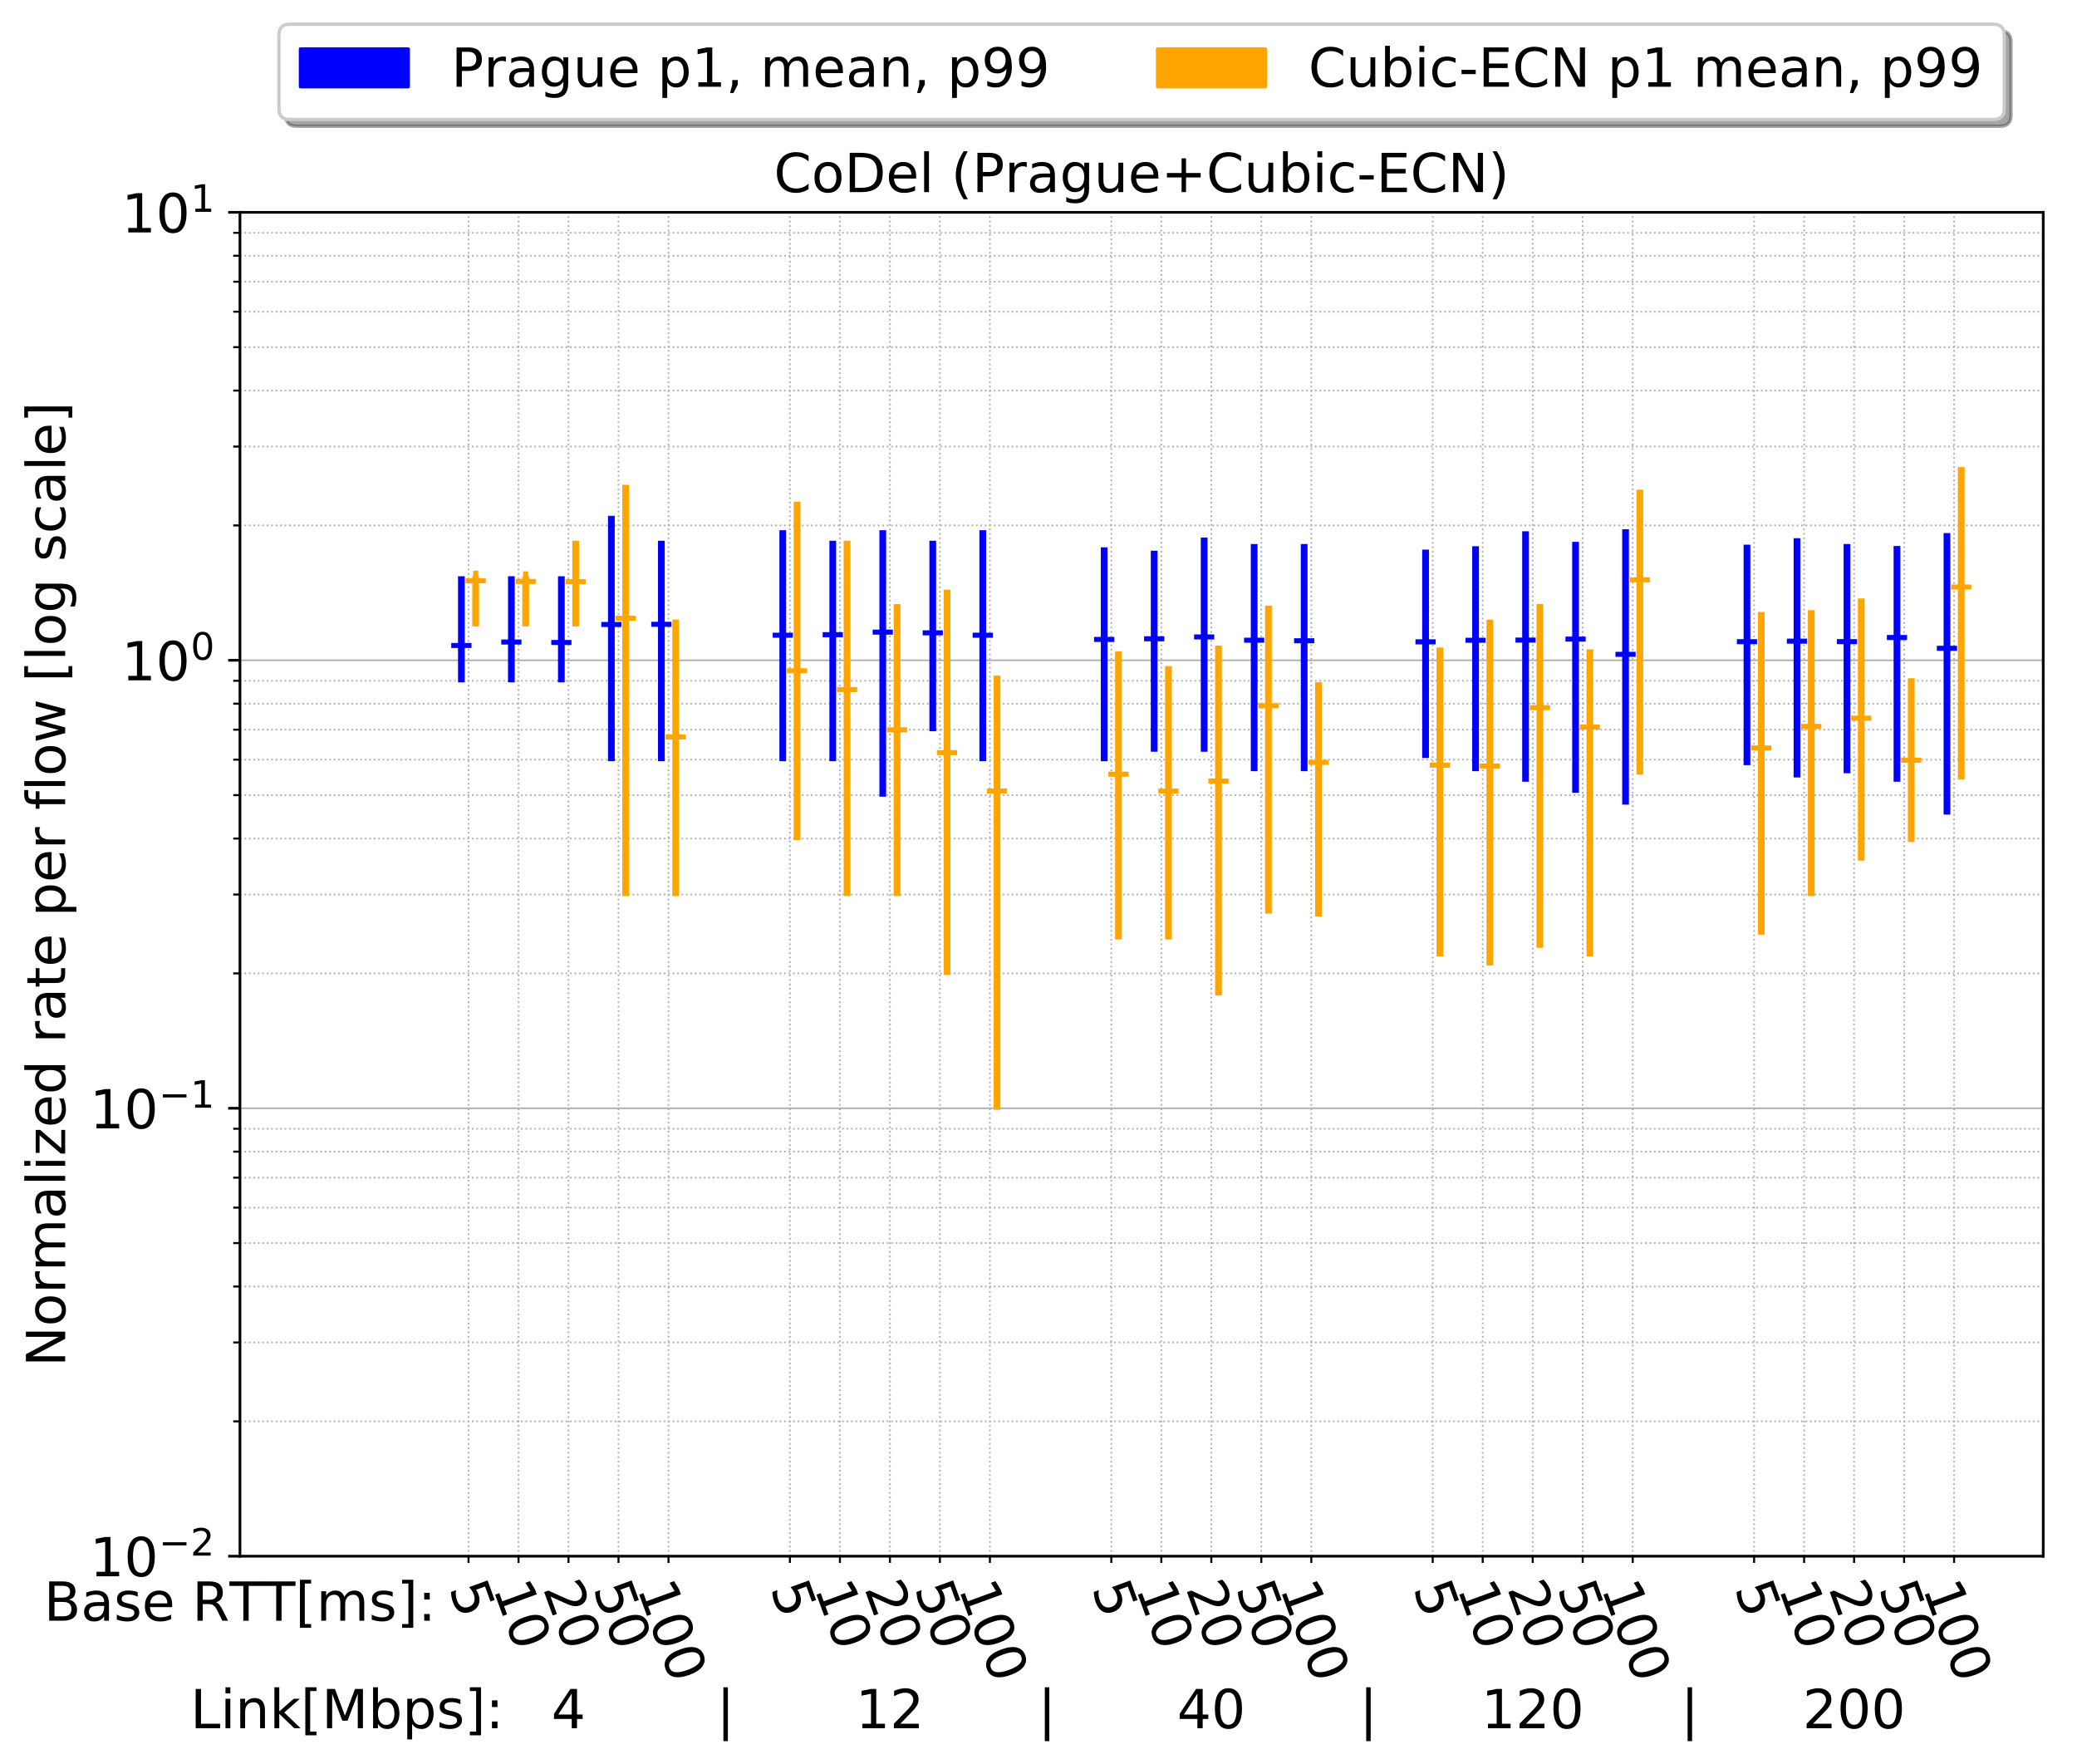 <?xml version="1.0" encoding="utf-8" standalone="no"?>
<!DOCTYPE svg PUBLIC "-//W3C//DTD SVG 1.1//EN"
  "http://www.w3.org/Graphics/SVG/1.1/DTD/svg11.dtd">
<!-- Created with matplotlib (http://matplotlib.org/) -->
<svg height="524pt" version="1.1" viewBox="0 0 617 524" width="617pt" xmlns="http://www.w3.org/2000/svg" xmlns:xlink="http://www.w3.org/1999/xlink">
 <defs>
  <style type="text/css">
*{stroke-linecap:butt;stroke-linejoin:round;}
  </style>
 </defs>
 <g id="figure_1">
  <g id="patch_1">
   <path d="M 0 524.368 
L 617.665 524.368 
L 617.665 0 
L 0 0 
z
" style="fill:#ffffff;"/>
  </g>
  <g id="axes_1">
   <g id="patch_2">
    <path d="M 71.285 462.235 
L 606.965 462.235 
L 606.965 63.067 
L 71.285 63.067 
z
" style="fill:#ffffff;"/>
   </g>
   <g id="matplotlib.axis_1">
    <g id="xtick_1">
     <g id="text_1">
      <!-- Link[Mbps]: -->
      <defs>
       <path d="M 9.812 72.906 
L 19.672 72.906 
L 19.672 8.297 
L 55.172 8.297 
L 55.172 0 
L 9.812 0 
z
" id="DejaVuSans-4c"/>
       <path d="M 9.422 54.688 
L 18.406 54.688 
L 18.406 0 
L 9.422 0 
z
M 9.422 75.984 
L 18.406 75.984 
L 18.406 64.594 
L 9.422 64.594 
z
" id="DejaVuSans-69"/>
       <path d="M 54.891 33.016 
L 54.891 0 
L 45.906 0 
L 45.906 32.719 
Q 45.906 40.484 42.875 44.328 
Q 39.844 48.188 33.797 48.188 
Q 26.516 48.188 22.312 43.547 
Q 18.109 38.922 18.109 30.906 
L 18.109 0 
L 9.078 0 
L 9.078 54.688 
L 18.109 54.688 
L 18.109 46.188 
Q 21.344 51.125 25.703 53.562 
Q 30.078 56 35.797 56 
Q 45.219 56 50.047 50.172 
Q 54.891 44.344 54.891 33.016 
z
" id="DejaVuSans-6e"/>
       <path d="M 9.078 75.984 
L 18.109 75.984 
L 18.109 31.109 
L 44.922 54.688 
L 56.391 54.688 
L 27.391 29.109 
L 57.625 0 
L 45.906 0 
L 18.109 26.703 
L 18.109 0 
L 9.078 0 
z
" id="DejaVuSans-6b"/>
       <path d="M 8.594 75.984 
L 29.297 75.984 
L 29.297 69 
L 17.578 69 
L 17.578 -6.203 
L 29.297 -6.203 
L 29.297 -13.188 
L 8.594 -13.188 
z
" id="DejaVuSans-5b"/>
       <path d="M 9.812 72.906 
L 24.516 72.906 
L 43.109 23.297 
L 61.812 72.906 
L 76.516 72.906 
L 76.516 0 
L 66.891 0 
L 66.891 64.016 
L 48.094 14.016 
L 38.188 14.016 
L 19.391 64.016 
L 19.391 0 
L 9.812 0 
z
" id="DejaVuSans-4d"/>
       <path d="M 48.688 27.297 
Q 48.688 37.203 44.609 42.844 
Q 40.531 48.484 33.406 48.484 
Q 26.266 48.484 22.188 42.844 
Q 18.109 37.203 18.109 27.297 
Q 18.109 17.391 22.188 11.75 
Q 26.266 6.109 33.406 6.109 
Q 40.531 6.109 44.609 11.75 
Q 48.688 17.391 48.688 27.297 
z
M 18.109 46.391 
Q 20.953 51.266 25.266 53.625 
Q 29.594 56 35.594 56 
Q 45.562 56 51.781 48.094 
Q 58.016 40.188 58.016 27.297 
Q 58.016 14.406 51.781 6.484 
Q 45.562 -1.422 35.594 -1.422 
Q 29.594 -1.422 25.266 0.953 
Q 20.953 3.328 18.109 8.203 
L 18.109 0 
L 9.078 0 
L 9.078 75.984 
L 18.109 75.984 
z
" id="DejaVuSans-62"/>
       <path d="M 18.109 8.203 
L 18.109 -20.797 
L 9.078 -20.797 
L 9.078 54.688 
L 18.109 54.688 
L 18.109 46.391 
Q 20.953 51.266 25.266 53.625 
Q 29.594 56 35.594 56 
Q 45.562 56 51.781 48.094 
Q 58.016 40.188 58.016 27.297 
Q 58.016 14.406 51.781 6.484 
Q 45.562 -1.422 35.594 -1.422 
Q 29.594 -1.422 25.266 0.953 
Q 20.953 3.328 18.109 8.203 
z
M 48.688 27.297 
Q 48.688 37.203 44.609 42.844 
Q 40.531 48.484 33.406 48.484 
Q 26.266 48.484 22.188 42.844 
Q 18.109 37.203 18.109 27.297 
Q 18.109 17.391 22.188 11.75 
Q 26.266 6.109 33.406 6.109 
Q 40.531 6.109 44.609 11.75 
Q 48.688 17.391 48.688 27.297 
z
" id="DejaVuSans-70"/>
       <path d="M 44.281 53.078 
L 44.281 44.578 
Q 40.484 46.531 36.375 47.5 
Q 32.281 48.484 27.875 48.484 
Q 21.188 48.484 17.844 46.438 
Q 14.5 44.391 14.5 40.281 
Q 14.5 37.156 16.891 35.375 
Q 19.281 33.594 26.516 31.984 
L 29.594 31.297 
Q 39.156 29.25 43.188 25.516 
Q 47.219 21.781 47.219 15.094 
Q 47.219 7.469 41.188 3.016 
Q 35.156 -1.422 24.609 -1.422 
Q 20.219 -1.422 15.453 -0.562 
Q 10.688 0.297 5.422 2 
L 5.422 11.281 
Q 10.406 8.688 15.234 7.391 
Q 20.062 6.109 24.812 6.109 
Q 31.156 6.109 34.562 8.281 
Q 37.984 10.453 37.984 14.406 
Q 37.984 18.062 35.516 20.016 
Q 33.062 21.969 24.703 23.781 
L 21.578 24.516 
Q 13.234 26.266 9.516 29.906 
Q 5.812 33.547 5.812 39.891 
Q 5.812 47.609 11.281 51.797 
Q 16.75 56 26.812 56 
Q 31.781 56 36.172 55.266 
Q 40.578 54.547 44.281 53.078 
z
" id="DejaVuSans-73"/>
       <path d="M 30.422 75.984 
L 30.422 -13.188 
L 9.719 -13.188 
L 9.719 -6.203 
L 21.391 -6.203 
L 21.391 69 
L 9.719 69 
L 9.719 75.984 
z
" id="DejaVuSans-5d"/>
       <path d="M 11.719 12.406 
L 22.016 12.406 
L 22.016 0 
L 11.719 0 
z
M 11.719 51.703 
L 22.016 51.703 
L 22.016 39.312 
L 11.719 39.312 
z
" id="DejaVuSans-3a"/>
      </defs>
      <g transform="translate(56.563 513.326)scale(0.16 -0.16)">
       <use xlink:href="#DejaVuSans-4c"/>
       <use x="55.713" xlink:href="#DejaVuSans-69"/>
       <use x="83.496" xlink:href="#DejaVuSans-6e"/>
       <use x="146.875" xlink:href="#DejaVuSans-6b"/>
       <use x="204.785" xlink:href="#DejaVuSans-5b"/>
       <use x="243.799" xlink:href="#DejaVuSans-4d"/>
       <use x="330.078" xlink:href="#DejaVuSans-62"/>
       <use x="393.555" xlink:href="#DejaVuSans-70"/>
       <use x="457.031" xlink:href="#DejaVuSans-73"/>
       <use x="509.131" xlink:href="#DejaVuSans-5d"/>
       <use x="548.145" xlink:href="#DejaVuSans-3a"/>
      </g>
     </g>
    </g>
    <g id="xtick_2">
     <g id="text_2">
      <!-- Base RTT[ms]: -->
      <defs>
       <path d="M 19.672 34.812 
L 19.672 8.109 
L 35.5 8.109 
Q 43.453 8.109 47.281 11.406 
Q 51.125 14.703 51.125 21.484 
Q 51.125 28.328 47.281 31.562 
Q 43.453 34.812 35.5 34.812 
z
M 19.672 64.797 
L 19.672 42.828 
L 34.281 42.828 
Q 41.5 42.828 45.031 45.531 
Q 48.578 48.25 48.578 53.812 
Q 48.578 59.328 45.031 62.062 
Q 41.5 64.797 34.281 64.797 
z
M 9.812 72.906 
L 35.016 72.906 
Q 46.297 72.906 52.391 68.219 
Q 58.5 63.531 58.5 54.891 
Q 58.5 48.188 55.375 44.234 
Q 52.25 40.281 46.188 39.312 
Q 53.469 37.75 57.5 32.781 
Q 61.531 27.828 61.531 20.406 
Q 61.531 10.641 54.891 5.312 
Q 48.25 0 35.984 0 
L 9.812 0 
z
" id="DejaVuSans-42"/>
       <path d="M 34.281 27.484 
Q 23.391 27.484 19.188 25 
Q 14.984 22.516 14.984 16.5 
Q 14.984 11.719 18.141 8.906 
Q 21.297 6.109 26.703 6.109 
Q 34.188 6.109 38.703 11.406 
Q 43.219 16.703 43.219 25.484 
L 43.219 27.484 
z
M 52.203 31.203 
L 52.203 0 
L 43.219 0 
L 43.219 8.297 
Q 40.141 3.328 35.547 0.953 
Q 30.953 -1.422 24.312 -1.422 
Q 15.922 -1.422 10.953 3.297 
Q 6 8.016 6 15.922 
Q 6 25.141 12.172 29.828 
Q 18.359 34.516 30.609 34.516 
L 43.219 34.516 
L 43.219 35.406 
Q 43.219 41.609 39.141 45 
Q 35.062 48.391 27.688 48.391 
Q 23 48.391 18.547 47.266 
Q 14.109 46.141 10.016 43.891 
L 10.016 52.203 
Q 14.938 54.109 19.578 55.047 
Q 24.219 56 28.609 56 
Q 40.484 56 46.344 49.844 
Q 52.203 43.703 52.203 31.203 
z
" id="DejaVuSans-61"/>
       <path d="M 56.203 29.594 
L 56.203 25.203 
L 14.891 25.203 
Q 15.484 15.922 20.484 11.062 
Q 25.484 6.203 34.422 6.203 
Q 39.594 6.203 44.453 7.469 
Q 49.312 8.734 54.109 11.281 
L 54.109 2.781 
Q 49.266 0.734 44.188 -0.344 
Q 39.109 -1.422 33.891 -1.422 
Q 20.797 -1.422 13.156 6.188 
Q 5.516 13.812 5.516 26.812 
Q 5.516 40.234 12.766 48.109 
Q 20.016 56 32.328 56 
Q 43.359 56 49.781 48.891 
Q 56.203 41.797 56.203 29.594 
z
M 47.219 32.234 
Q 47.125 39.594 43.094 43.984 
Q 39.062 48.391 32.422 48.391 
Q 24.906 48.391 20.391 44.141 
Q 15.875 39.891 15.188 32.172 
z
" id="DejaVuSans-65"/>
       <path id="DejaVuSans-20"/>
       <path d="M 44.391 34.188 
Q 47.562 33.109 50.562 29.594 
Q 53.562 26.078 56.594 19.922 
L 66.609 0 
L 56 0 
L 46.688 18.703 
Q 43.062 26.031 39.672 28.422 
Q 36.281 30.812 30.422 30.812 
L 19.672 30.812 
L 19.672 0 
L 9.812 0 
L 9.812 72.906 
L 32.078 72.906 
Q 44.578 72.906 50.734 67.672 
Q 56.891 62.453 56.891 51.906 
Q 56.891 45.016 53.688 40.469 
Q 50.484 35.938 44.391 34.188 
z
M 19.672 64.797 
L 19.672 38.922 
L 32.078 38.922 
Q 39.203 38.922 42.844 42.219 
Q 46.484 45.516 46.484 51.906 
Q 46.484 58.297 42.844 61.547 
Q 39.203 64.797 32.078 64.797 
z
" id="DejaVuSans-52"/>
       <path d="M -0.297 72.906 
L 61.375 72.906 
L 61.375 64.594 
L 35.5 64.594 
L 35.5 0 
L 25.594 0 
L 25.594 64.594 
L -0.297 64.594 
z
" id="DejaVuSans-54"/>
       <path d="M 52 44.188 
Q 55.375 50.25 60.062 53.125 
Q 64.75 56 71.094 56 
Q 79.641 56 84.281 50.016 
Q 88.922 44.047 88.922 33.016 
L 88.922 0 
L 79.891 0 
L 79.891 32.719 
Q 79.891 40.578 77.094 44.375 
Q 74.312 48.188 68.609 48.188 
Q 61.625 48.188 57.562 43.547 
Q 53.516 38.922 53.516 30.906 
L 53.516 0 
L 44.484 0 
L 44.484 32.719 
Q 44.484 40.625 41.703 44.406 
Q 38.922 48.188 33.109 48.188 
Q 26.219 48.188 22.156 43.531 
Q 18.109 38.875 18.109 30.906 
L 18.109 0 
L 9.078 0 
L 9.078 54.688 
L 18.109 54.688 
L 18.109 46.188 
Q 21.188 51.219 25.484 53.609 
Q 29.781 56 35.688 56 
Q 41.656 56 45.828 52.969 
Q 50 49.953 52 44.188 
z
" id="DejaVuSans-6d"/>
      </defs>
      <g transform="translate(13.043 481.392)scale(0.16 -0.16)">
       <use xlink:href="#DejaVuSans-42"/>
       <use x="68.604" xlink:href="#DejaVuSans-61"/>
       <use x="129.883" xlink:href="#DejaVuSans-73"/>
       <use x="181.982" xlink:href="#DejaVuSans-65"/>
       <use x="243.506" xlink:href="#DejaVuSans-20"/>
       <use x="275.293" xlink:href="#DejaVuSans-52"/>
       <use x="344.666" xlink:href="#DejaVuSans-54"/>
       <use x="405.734" xlink:href="#DejaVuSans-54"/>
       <use x="466.818" xlink:href="#DejaVuSans-5b"/>
       <use x="505.832" xlink:href="#DejaVuSans-6d"/>
       <use x="603.244" xlink:href="#DejaVuSans-73"/>
       <use x="655.344" xlink:href="#DejaVuSans-5d"/>
       <use x="694.357" xlink:href="#DejaVuSans-3a"/>
      </g>
     </g>
    </g>
    <g id="xtick_3">
     <g id="text_3">
      <!-- 4 -->
      <defs>
       <path d="M 37.797 64.312 
L 12.891 25.391 
L 37.797 25.391 
z
M 35.203 72.906 
L 47.609 72.906 
L 47.609 25.391 
L 58.016 25.391 
L 58.016 17.188 
L 47.609 17.188 
L 47.609 0 
L 37.797 0 
L 37.797 17.188 
L 4.891 17.188 
L 4.891 26.703 
z
" id="DejaVuSans-34"/>
      </defs>
      <g transform="translate(163.793 513.326)scale(0.16 -0.16)">
       <use xlink:href="#DejaVuSans-34"/>
      </g>
     </g>
    </g>
    <g id="xtick_4">
     <g id="text_4">
      <!-- | -->
      <defs>
       <path d="M 21 76.422 
L 21 -23.578 
L 12.703 -23.578 
L 12.703 76.422 
z
" id="DejaVuSans-7c"/>
      </defs>
      <g transform="translate(212.865 513.396)scale(0.16 -0.16)">
       <use xlink:href="#DejaVuSans-7c"/>
      </g>
     </g>
    </g>
    <g id="xtick_5">
     <g id="text_5">
      <!-- 12 -->
      <defs>
       <path d="M 12.406 8.297 
L 28.516 8.297 
L 28.516 63.922 
L 10.984 60.406 
L 10.984 69.391 
L 28.422 72.906 
L 38.281 72.906 
L 38.281 8.297 
L 54.391 8.297 
L 54.391 0 
L 12.406 0 
z
" id="DejaVuSans-31"/>
       <path d="M 19.188 8.297 
L 53.609 8.297 
L 53.609 0 
L 7.328 0 
L 7.328 8.297 
Q 12.938 14.109 22.625 23.891 
Q 32.328 33.688 34.812 36.531 
Q 39.547 41.844 41.422 45.531 
Q 43.312 49.219 43.312 52.781 
Q 43.312 58.594 39.234 62.25 
Q 35.156 65.922 28.609 65.922 
Q 23.969 65.922 18.812 64.312 
Q 13.672 62.703 7.812 59.422 
L 7.812 69.391 
Q 13.766 71.781 18.938 73 
Q 24.125 74.219 28.422 74.219 
Q 39.75 74.219 46.484 68.547 
Q 53.219 62.891 53.219 53.422 
Q 53.219 48.922 51.531 44.891 
Q 49.859 40.875 45.406 35.406 
Q 44.188 33.984 37.641 27.219 
Q 31.109 20.453 19.188 8.297 
z
" id="DejaVuSans-32"/>
      </defs>
      <g transform="translate(254.179 513.326)scale(0.16 -0.16)">
       <use xlink:href="#DejaVuSans-31"/>
       <use x="63.623" xlink:href="#DejaVuSans-32"/>
      </g>
     </g>
    </g>
    <g id="xtick_6">
     <g id="text_6">
      <!-- | -->
      <g transform="translate(308.341 513.396)scale(0.16 -0.16)">
       <use xlink:href="#DejaVuSans-7c"/>
      </g>
     </g>
    </g>
    <g id="xtick_7">
     <g id="text_7">
      <!-- 40 -->
      <defs>
       <path d="M 31.781 66.406 
Q 24.172 66.406 20.328 58.906 
Q 16.5 51.422 16.5 36.375 
Q 16.5 21.391 20.328 13.891 
Q 24.172 6.391 31.781 6.391 
Q 39.453 6.391 43.281 13.891 
Q 47.125 21.391 47.125 36.375 
Q 47.125 51.422 43.281 58.906 
Q 39.453 66.406 31.781 66.406 
z
M 31.781 74.219 
Q 44.047 74.219 50.516 64.516 
Q 56.984 54.828 56.984 36.375 
Q 56.984 17.969 50.516 8.266 
Q 44.047 -1.422 31.781 -1.422 
Q 19.531 -1.422 13.062 8.266 
Q 6.594 17.969 6.594 36.375 
Q 6.594 54.828 13.062 64.516 
Q 19.531 74.219 31.781 74.219 
z
" id="DejaVuSans-30"/>
      </defs>
      <g transform="translate(349.655 513.326)scale(0.16 -0.16)">
       <use xlink:href="#DejaVuSans-34"/>
       <use x="63.623" xlink:href="#DejaVuSans-30"/>
      </g>
     </g>
    </g>
    <g id="xtick_8">
     <g id="text_8">
      <!-- | -->
      <g transform="translate(403.817 513.396)scale(0.16 -0.16)">
       <use xlink:href="#DejaVuSans-7c"/>
      </g>
     </g>
    </g>
    <g id="xtick_9">
     <g id="text_9">
      <!-- 120 -->
      <g transform="translate(440.041 513.326)scale(0.16 -0.16)">
       <use xlink:href="#DejaVuSans-31"/>
       <use x="63.623" xlink:href="#DejaVuSans-32"/>
       <use x="127.246" xlink:href="#DejaVuSans-30"/>
      </g>
     </g>
    </g>
    <g id="xtick_10">
     <g id="text_10">
      <!-- | -->
      <g transform="translate(499.293 513.396)scale(0.16 -0.16)">
       <use xlink:href="#DejaVuSans-7c"/>
      </g>
     </g>
    </g>
    <g id="xtick_11">
     <g id="text_11">
      <!-- 200 -->
      <g transform="translate(535.517 513.326)scale(0.16 -0.16)">
       <use xlink:href="#DejaVuSans-32"/>
       <use x="63.623" xlink:href="#DejaVuSans-30"/>
       <use x="127.246" xlink:href="#DejaVuSans-30"/>
      </g>
     </g>
    </g>
    <g id="xtick_12">
     <g id="line2d_1">
      <path clip-path="url(#p15542b22ef)" d="M 139.179 462.235 
L 139.179 63.067 
" style="fill:none;stroke:#b0b0b0;stroke-dasharray:0.5,0.825;stroke-dashoffset:0;stroke-width:0.5;"/>
     </g>
     <g id="line2d_2">
      <defs>
       <path d="M 0 0 
L 0 2 
" id="m8eb5f38170" style="stroke:#000000;stroke-width:0.6;"/>
      </defs>
      <g>
       <use style="stroke:#000000;stroke-width:0.6;" x="139.179" xlink:href="#m8eb5f38170" y="462.235"/>
      </g>
     </g>
     <g id="text_12">
      <!-- 5 -->
      <defs>
       <path d="M 10.797 72.906 
L 49.516 72.906 
L 49.516 64.594 
L 19.828 64.594 
L 19.828 46.734 
Q 21.969 47.469 24.109 47.828 
Q 26.266 48.188 28.422 48.188 
Q 40.625 48.188 47.75 41.5 
Q 54.891 34.812 54.891 23.391 
Q 54.891 11.625 47.562 5.094 
Q 40.234 -1.422 26.906 -1.422 
Q 22.312 -1.422 17.547 -0.641 
Q 12.797 0.141 7.719 1.703 
L 7.719 11.625 
Q 12.109 9.234 16.797 8.062 
Q 21.484 6.891 26.703 6.891 
Q 35.156 6.891 40.078 11.328 
Q 45.016 15.766 45.016 23.391 
Q 45.016 31 40.078 35.438 
Q 35.156 39.891 26.703 39.891 
Q 22.75 39.891 18.812 39.016 
Q 14.891 38.141 10.797 36.281 
z
" id="DejaVuSans-35"/>
      </defs>
      <g transform="translate(133.289 471.793)rotate(-290)scale(0.16 -0.16)">
       <use xlink:href="#DejaVuSans-35"/>
      </g>
     </g>
    </g>
    <g id="xtick_13">
     <g id="line2d_3">
      <path clip-path="url(#p15542b22ef)" d="M 154.031 462.235 
L 154.031 63.067 
" style="fill:none;stroke:#b0b0b0;stroke-dasharray:0.5,0.825;stroke-dashoffset:0;stroke-width:0.5;"/>
     </g>
     <g id="line2d_4">
      <g>
       <use style="stroke:#000000;stroke-width:0.6;" x="154.031" xlink:href="#m8eb5f38170" y="462.235"/>
      </g>
     </g>
     <g id="text_13">
      <!-- 10 -->
      <g transform="translate(146.4 471.793)rotate(-290)scale(0.16 -0.16)">
       <use xlink:href="#DejaVuSans-31"/>
       <use x="63.623" xlink:href="#DejaVuSans-30"/>
      </g>
     </g>
    </g>
    <g id="xtick_14">
     <g id="line2d_5">
      <path clip-path="url(#p15542b22ef)" d="M 168.883 462.235 
L 168.883 63.067 
" style="fill:none;stroke:#b0b0b0;stroke-dasharray:0.5,0.825;stroke-dashoffset:0;stroke-width:0.5;"/>
     </g>
     <g id="line2d_6">
      <g>
       <use style="stroke:#000000;stroke-width:0.6;" x="168.883" xlink:href="#m8eb5f38170" y="462.235"/>
      </g>
     </g>
     <g id="text_14">
      <!-- 20 -->
      <g transform="translate(161.252 471.793)rotate(-290)scale(0.16 -0.16)">
       <use xlink:href="#DejaVuSans-32"/>
       <use x="63.623" xlink:href="#DejaVuSans-30"/>
      </g>
     </g>
    </g>
    <g id="xtick_15">
     <g id="line2d_7">
      <path clip-path="url(#p15542b22ef)" d="M 183.735 462.235 
L 183.735 63.067 
" style="fill:none;stroke:#b0b0b0;stroke-dasharray:0.5,0.825;stroke-dashoffset:0;stroke-width:0.5;"/>
     </g>
     <g id="line2d_8">
      <g>
       <use style="stroke:#000000;stroke-width:0.6;" x="183.735" xlink:href="#m8eb5f38170" y="462.235"/>
      </g>
     </g>
     <g id="text_15">
      <!-- 50 -->
      <g transform="translate(176.104 471.793)rotate(-290)scale(0.16 -0.16)">
       <use xlink:href="#DejaVuSans-35"/>
       <use x="63.623" xlink:href="#DejaVuSans-30"/>
      </g>
     </g>
    </g>
    <g id="xtick_16">
     <g id="line2d_9">
      <path clip-path="url(#p15542b22ef)" d="M 198.586 462.235 
L 198.586 63.067 
" style="fill:none;stroke:#b0b0b0;stroke-dasharray:0.5,0.825;stroke-dashoffset:0;stroke-width:0.5;"/>
     </g>
     <g id="line2d_10">
      <g>
       <use style="stroke:#000000;stroke-width:0.6;" x="198.586" xlink:href="#m8eb5f38170" y="462.235"/>
      </g>
     </g>
     <g id="text_16">
      <!-- 100 -->
      <g transform="translate(189.215 471.793)rotate(-290)scale(0.16 -0.16)">
       <use xlink:href="#DejaVuSans-31"/>
       <use x="63.623" xlink:href="#DejaVuSans-30"/>
       <use x="127.246" xlink:href="#DejaVuSans-30"/>
      </g>
     </g>
    </g>
    <g id="xtick_17">
     <g id="line2d_11">
      <path clip-path="url(#p15542b22ef)" d="M 234.655 462.235 
L 234.655 63.067 
" style="fill:none;stroke:#b0b0b0;stroke-dasharray:0.5,0.825;stroke-dashoffset:0;stroke-width:0.5;"/>
     </g>
     <g id="line2d_12">
      <g>
       <use style="stroke:#000000;stroke-width:0.6;" x="234.655" xlink:href="#m8eb5f38170" y="462.235"/>
      </g>
     </g>
     <g id="text_17">
      <!-- 5 -->
      <g transform="translate(228.765 471.793)rotate(-290)scale(0.16 -0.16)">
       <use xlink:href="#DejaVuSans-35"/>
      </g>
     </g>
    </g>
    <g id="xtick_18">
     <g id="line2d_13">
      <path clip-path="url(#p15542b22ef)" d="M 249.507 462.235 
L 249.507 63.067 
" style="fill:none;stroke:#b0b0b0;stroke-dasharray:0.5,0.825;stroke-dashoffset:0;stroke-width:0.5;"/>
     </g>
     <g id="line2d_14">
      <g>
       <use style="stroke:#000000;stroke-width:0.6;" x="249.507" xlink:href="#m8eb5f38170" y="462.235"/>
      </g>
     </g>
     <g id="text_18">
      <!-- 10 -->
      <g transform="translate(241.876 471.793)rotate(-290)scale(0.16 -0.16)">
       <use xlink:href="#DejaVuSans-31"/>
       <use x="63.623" xlink:href="#DejaVuSans-30"/>
      </g>
     </g>
    </g>
    <g id="xtick_19">
     <g id="line2d_15">
      <path clip-path="url(#p15542b22ef)" d="M 264.359 462.235 
L 264.359 63.067 
" style="fill:none;stroke:#b0b0b0;stroke-dasharray:0.5,0.825;stroke-dashoffset:0;stroke-width:0.5;"/>
     </g>
     <g id="line2d_16">
      <g>
       <use style="stroke:#000000;stroke-width:0.6;" x="264.359" xlink:href="#m8eb5f38170" y="462.235"/>
      </g>
     </g>
     <g id="text_19">
      <!-- 20 -->
      <g transform="translate(256.728 471.793)rotate(-290)scale(0.16 -0.16)">
       <use xlink:href="#DejaVuSans-32"/>
       <use x="63.623" xlink:href="#DejaVuSans-30"/>
      </g>
     </g>
    </g>
    <g id="xtick_20">
     <g id="line2d_17">
      <path clip-path="url(#p15542b22ef)" d="M 279.211 462.235 
L 279.211 63.067 
" style="fill:none;stroke:#b0b0b0;stroke-dasharray:0.5,0.825;stroke-dashoffset:0;stroke-width:0.5;"/>
     </g>
     <g id="line2d_18">
      <g>
       <use style="stroke:#000000;stroke-width:0.6;" x="279.211" xlink:href="#m8eb5f38170" y="462.235"/>
      </g>
     </g>
     <g id="text_20">
      <!-- 50 -->
      <g transform="translate(271.58 471.793)rotate(-290)scale(0.16 -0.16)">
       <use xlink:href="#DejaVuSans-35"/>
       <use x="63.623" xlink:href="#DejaVuSans-30"/>
      </g>
     </g>
    </g>
    <g id="xtick_21">
     <g id="line2d_19">
      <path clip-path="url(#p15542b22ef)" d="M 294.062 462.235 
L 294.062 63.067 
" style="fill:none;stroke:#b0b0b0;stroke-dasharray:0.5,0.825;stroke-dashoffset:0;stroke-width:0.5;"/>
     </g>
     <g id="line2d_20">
      <g>
       <use style="stroke:#000000;stroke-width:0.6;" x="294.062" xlink:href="#m8eb5f38170" y="462.235"/>
      </g>
     </g>
     <g id="text_21">
      <!-- 100 -->
      <g transform="translate(284.691 471.793)rotate(-290)scale(0.16 -0.16)">
       <use xlink:href="#DejaVuSans-31"/>
       <use x="63.623" xlink:href="#DejaVuSans-30"/>
       <use x="127.246" xlink:href="#DejaVuSans-30"/>
      </g>
     </g>
    </g>
    <g id="xtick_22">
     <g id="line2d_21">
      <path clip-path="url(#p15542b22ef)" d="M 330.131 462.235 
L 330.131 63.067 
" style="fill:none;stroke:#b0b0b0;stroke-dasharray:0.5,0.825;stroke-dashoffset:0;stroke-width:0.5;"/>
     </g>
     <g id="line2d_22">
      <g>
       <use style="stroke:#000000;stroke-width:0.6;" x="330.131" xlink:href="#m8eb5f38170" y="462.235"/>
      </g>
     </g>
     <g id="text_22">
      <!-- 5 -->
      <g transform="translate(324.241 471.793)rotate(-290)scale(0.16 -0.16)">
       <use xlink:href="#DejaVuSans-35"/>
      </g>
     </g>
    </g>
    <g id="xtick_23">
     <g id="line2d_23">
      <path clip-path="url(#p15542b22ef)" d="M 344.983 462.235 
L 344.983 63.067 
" style="fill:none;stroke:#b0b0b0;stroke-dasharray:0.5,0.825;stroke-dashoffset:0;stroke-width:0.5;"/>
     </g>
     <g id="line2d_24">
      <g>
       <use style="stroke:#000000;stroke-width:0.6;" x="344.983" xlink:href="#m8eb5f38170" y="462.235"/>
      </g>
     </g>
     <g id="text_23">
      <!-- 10 -->
      <g transform="translate(337.352 471.793)rotate(-290)scale(0.16 -0.16)">
       <use xlink:href="#DejaVuSans-31"/>
       <use x="63.623" xlink:href="#DejaVuSans-30"/>
      </g>
     </g>
    </g>
    <g id="xtick_24">
     <g id="line2d_25">
      <path clip-path="url(#p15542b22ef)" d="M 359.835 462.235 
L 359.835 63.067 
" style="fill:none;stroke:#b0b0b0;stroke-dasharray:0.5,0.825;stroke-dashoffset:0;stroke-width:0.5;"/>
     </g>
     <g id="line2d_26">
      <g>
       <use style="stroke:#000000;stroke-width:0.6;" x="359.835" xlink:href="#m8eb5f38170" y="462.235"/>
      </g>
     </g>
     <g id="text_24">
      <!-- 20 -->
      <g transform="translate(352.204 471.793)rotate(-290)scale(0.16 -0.16)">
       <use xlink:href="#DejaVuSans-32"/>
       <use x="63.623" xlink:href="#DejaVuSans-30"/>
      </g>
     </g>
    </g>
    <g id="xtick_25">
     <g id="line2d_27">
      <path clip-path="url(#p15542b22ef)" d="M 374.687 462.235 
L 374.687 63.067 
" style="fill:none;stroke:#b0b0b0;stroke-dasharray:0.5,0.825;stroke-dashoffset:0;stroke-width:0.5;"/>
     </g>
     <g id="line2d_28">
      <g>
       <use style="stroke:#000000;stroke-width:0.6;" x="374.687" xlink:href="#m8eb5f38170" y="462.235"/>
      </g>
     </g>
     <g id="text_25">
      <!-- 50 -->
      <g transform="translate(367.056 471.793)rotate(-290)scale(0.16 -0.16)">
       <use xlink:href="#DejaVuSans-35"/>
       <use x="63.623" xlink:href="#DejaVuSans-30"/>
      </g>
     </g>
    </g>
    <g id="xtick_26">
     <g id="line2d_29">
      <path clip-path="url(#p15542b22ef)" d="M 389.538 462.235 
L 389.538 63.067 
" style="fill:none;stroke:#b0b0b0;stroke-dasharray:0.5,0.825;stroke-dashoffset:0;stroke-width:0.5;"/>
     </g>
     <g id="line2d_30">
      <g>
       <use style="stroke:#000000;stroke-width:0.6;" x="389.538" xlink:href="#m8eb5f38170" y="462.235"/>
      </g>
     </g>
     <g id="text_26">
      <!-- 100 -->
      <g transform="translate(380.167 471.793)rotate(-290)scale(0.16 -0.16)">
       <use xlink:href="#DejaVuSans-31"/>
       <use x="63.623" xlink:href="#DejaVuSans-30"/>
       <use x="127.246" xlink:href="#DejaVuSans-30"/>
      </g>
     </g>
    </g>
    <g id="xtick_27">
     <g id="line2d_31">
      <path clip-path="url(#p15542b22ef)" d="M 425.607 462.235 
L 425.607 63.067 
" style="fill:none;stroke:#b0b0b0;stroke-dasharray:0.5,0.825;stroke-dashoffset:0;stroke-width:0.5;"/>
     </g>
     <g id="line2d_32">
      <g>
       <use style="stroke:#000000;stroke-width:0.6;" x="425.607" xlink:href="#m8eb5f38170" y="462.235"/>
      </g>
     </g>
     <g id="text_27">
      <!-- 5 -->
      <g transform="translate(419.718 471.793)rotate(-290)scale(0.16 -0.16)">
       <use xlink:href="#DejaVuSans-35"/>
      </g>
     </g>
    </g>
    <g id="xtick_28">
     <g id="line2d_33">
      <path clip-path="url(#p15542b22ef)" d="M 440.459 462.235 
L 440.459 63.067 
" style="fill:none;stroke:#b0b0b0;stroke-dasharray:0.5,0.825;stroke-dashoffset:0;stroke-width:0.5;"/>
     </g>
     <g id="line2d_34">
      <g>
       <use style="stroke:#000000;stroke-width:0.6;" x="440.459" xlink:href="#m8eb5f38170" y="462.235"/>
      </g>
     </g>
     <g id="text_28">
      <!-- 10 -->
      <g transform="translate(432.828 471.793)rotate(-290)scale(0.16 -0.16)">
       <use xlink:href="#DejaVuSans-31"/>
       <use x="63.623" xlink:href="#DejaVuSans-30"/>
      </g>
     </g>
    </g>
    <g id="xtick_29">
     <g id="line2d_35">
      <path clip-path="url(#p15542b22ef)" d="M 455.311 462.235 
L 455.311 63.067 
" style="fill:none;stroke:#b0b0b0;stroke-dasharray:0.5,0.825;stroke-dashoffset:0;stroke-width:0.5;"/>
     </g>
     <g id="line2d_36">
      <g>
       <use style="stroke:#000000;stroke-width:0.6;" x="455.311" xlink:href="#m8eb5f38170" y="462.235"/>
      </g>
     </g>
     <g id="text_29">
      <!-- 20 -->
      <g transform="translate(447.68 471.793)rotate(-290)scale(0.16 -0.16)">
       <use xlink:href="#DejaVuSans-32"/>
       <use x="63.623" xlink:href="#DejaVuSans-30"/>
      </g>
     </g>
    </g>
    <g id="xtick_30">
     <g id="line2d_37">
      <path clip-path="url(#p15542b22ef)" d="M 470.163 462.235 
L 470.163 63.067 
" style="fill:none;stroke:#b0b0b0;stroke-dasharray:0.5,0.825;stroke-dashoffset:0;stroke-width:0.5;"/>
     </g>
     <g id="line2d_38">
      <g>
       <use style="stroke:#000000;stroke-width:0.6;" x="470.163" xlink:href="#m8eb5f38170" y="462.235"/>
      </g>
     </g>
     <g id="text_30">
      <!-- 50 -->
      <g transform="translate(462.532 471.793)rotate(-290)scale(0.16 -0.16)">
       <use xlink:href="#DejaVuSans-35"/>
       <use x="63.623" xlink:href="#DejaVuSans-30"/>
      </g>
     </g>
    </g>
    <g id="xtick_31">
     <g id="line2d_39">
      <path clip-path="url(#p15542b22ef)" d="M 485.014 462.235 
L 485.014 63.067 
" style="fill:none;stroke:#b0b0b0;stroke-dasharray:0.5,0.825;stroke-dashoffset:0;stroke-width:0.5;"/>
     </g>
     <g id="line2d_40">
      <g>
       <use style="stroke:#000000;stroke-width:0.6;" x="485.014" xlink:href="#m8eb5f38170" y="462.235"/>
      </g>
     </g>
     <g id="text_31">
      <!-- 100 -->
      <g transform="translate(475.643 471.793)rotate(-290)scale(0.16 -0.16)">
       <use xlink:href="#DejaVuSans-31"/>
       <use x="63.623" xlink:href="#DejaVuSans-30"/>
       <use x="127.246" xlink:href="#DejaVuSans-30"/>
      </g>
     </g>
    </g>
    <g id="xtick_32">
     <g id="line2d_41">
      <path clip-path="url(#p15542b22ef)" d="M 521.083 462.235 
L 521.083 63.067 
" style="fill:none;stroke:#b0b0b0;stroke-dasharray:0.5,0.825;stroke-dashoffset:0;stroke-width:0.5;"/>
     </g>
     <g id="line2d_42">
      <g>
       <use style="stroke:#000000;stroke-width:0.6;" x="521.083" xlink:href="#m8eb5f38170" y="462.235"/>
      </g>
     </g>
     <g id="text_32">
      <!-- 5 -->
      <g transform="translate(515.194 471.793)rotate(-290)scale(0.16 -0.16)">
       <use xlink:href="#DejaVuSans-35"/>
      </g>
     </g>
    </g>
    <g id="xtick_33">
     <g id="line2d_43">
      <path clip-path="url(#p15542b22ef)" d="M 535.935 462.235 
L 535.935 63.067 
" style="fill:none;stroke:#b0b0b0;stroke-dasharray:0.5,0.825;stroke-dashoffset:0;stroke-width:0.5;"/>
     </g>
     <g id="line2d_44">
      <g>
       <use style="stroke:#000000;stroke-width:0.6;" x="535.935" xlink:href="#m8eb5f38170" y="462.235"/>
      </g>
     </g>
     <g id="text_33">
      <!-- 10 -->
      <g transform="translate(528.304 471.793)rotate(-290)scale(0.16 -0.16)">
       <use xlink:href="#DejaVuSans-31"/>
       <use x="63.623" xlink:href="#DejaVuSans-30"/>
      </g>
     </g>
    </g>
    <g id="xtick_34">
     <g id="line2d_45">
      <path clip-path="url(#p15542b22ef)" d="M 550.787 462.235 
L 550.787 63.067 
" style="fill:none;stroke:#b0b0b0;stroke-dasharray:0.5,0.825;stroke-dashoffset:0;stroke-width:0.5;"/>
     </g>
     <g id="line2d_46">
      <g>
       <use style="stroke:#000000;stroke-width:0.6;" x="550.787" xlink:href="#m8eb5f38170" y="462.235"/>
      </g>
     </g>
     <g id="text_34">
      <!-- 20 -->
      <g transform="translate(543.156 471.793)rotate(-290)scale(0.16 -0.16)">
       <use xlink:href="#DejaVuSans-32"/>
       <use x="63.623" xlink:href="#DejaVuSans-30"/>
      </g>
     </g>
    </g>
    <g id="xtick_35">
     <g id="line2d_47">
      <path clip-path="url(#p15542b22ef)" d="M 565.639 462.235 
L 565.639 63.067 
" style="fill:none;stroke:#b0b0b0;stroke-dasharray:0.5,0.825;stroke-dashoffset:0;stroke-width:0.5;"/>
     </g>
     <g id="line2d_48">
      <g>
       <use style="stroke:#000000;stroke-width:0.6;" x="565.639" xlink:href="#m8eb5f38170" y="462.235"/>
      </g>
     </g>
     <g id="text_35">
      <!-- 50 -->
      <g transform="translate(558.008 471.793)rotate(-290)scale(0.16 -0.16)">
       <use xlink:href="#DejaVuSans-35"/>
       <use x="63.623" xlink:href="#DejaVuSans-30"/>
      </g>
     </g>
    </g>
    <g id="xtick_36">
     <g id="line2d_49">
      <path clip-path="url(#p15542b22ef)" d="M 580.49 462.235 
L 580.49 63.067 
" style="fill:none;stroke:#b0b0b0;stroke-dasharray:0.5,0.825;stroke-dashoffset:0;stroke-width:0.5;"/>
     </g>
     <g id="line2d_50">
      <g>
       <use style="stroke:#000000;stroke-width:0.6;" x="580.49" xlink:href="#m8eb5f38170" y="462.235"/>
      </g>
     </g>
     <g id="text_36">
      <!-- 100 -->
      <g transform="translate(571.119 471.793)rotate(-290)scale(0.16 -0.16)">
       <use xlink:href="#DejaVuSans-31"/>
       <use x="63.623" xlink:href="#DejaVuSans-30"/>
       <use x="127.246" xlink:href="#DejaVuSans-30"/>
      </g>
     </g>
    </g>
   </g>
   <g id="matplotlib.axis_2">
    <g id="ytick_1">
     <g id="line2d_51">
      <path clip-path="url(#p15542b22ef)" d="M 71.285 462.235 
L 606.965 462.235 
" style="fill:none;stroke:#b0b0b0;stroke-linecap:square;stroke-width:0.5;"/>
     </g>
     <g id="line2d_52">
      <defs>
       <path d="M 0 0 
L -3.5 0 
" id="m69958be1c8" style="stroke:#000000;stroke-width:0.8;"/>
      </defs>
      <g>
       <use style="stroke:#000000;stroke-width:0.8;" x="71.285" xlink:href="#m69958be1c8" y="462.235"/>
      </g>
     </g>
     <g id="text_37">
      <!-- $\mathdefault{10^{-2}}$ -->
      <defs>
       <path d="M 10.594 35.5 
L 73.188 35.5 
L 73.188 27.203 
L 10.594 27.203 
z
" id="DejaVuSans-2212"/>
      </defs>
      <g transform="translate(26.685 468.314)scale(0.16 -0.16)">
       <use transform="translate(0 0.766)" xlink:href="#DejaVuSans-31"/>
       <use transform="translate(63.623 0.766)" xlink:href="#DejaVuSans-30"/>
       <use transform="translate(128.203 39.047)scale(0.7)" xlink:href="#DejaVuSans-2212"/>
       <use transform="translate(186.855 39.047)scale(0.7)" xlink:href="#DejaVuSans-32"/>
      </g>
     </g>
    </g>
    <g id="ytick_2">
     <g id="line2d_53">
      <path clip-path="url(#p15542b22ef)" d="M 71.285 329.179 
L 606.965 329.179 
" style="fill:none;stroke:#b0b0b0;stroke-linecap:square;stroke-width:0.5;"/>
     </g>
     <g id="line2d_54">
      <g>
       <use style="stroke:#000000;stroke-width:0.8;" x="71.285" xlink:href="#m69958be1c8" y="329.179"/>
      </g>
     </g>
     <g id="text_38">
      <!-- $\mathdefault{10^{-1}}$ -->
      <g transform="translate(26.685 335.258)scale(0.16 -0.16)">
       <use transform="translate(0 0.684)" xlink:href="#DejaVuSans-31"/>
       <use transform="translate(63.623 0.684)" xlink:href="#DejaVuSans-30"/>
       <use transform="translate(128.203 38.966)scale(0.7)" xlink:href="#DejaVuSans-2212"/>
       <use transform="translate(186.855 38.966)scale(0.7)" xlink:href="#DejaVuSans-31"/>
      </g>
     </g>
    </g>
    <g id="ytick_3">
     <g id="line2d_55">
      <path clip-path="url(#p15542b22ef)" d="M 71.285 196.123 
L 606.965 196.123 
" style="fill:none;stroke:#b0b0b0;stroke-linecap:square;stroke-width:0.5;"/>
     </g>
     <g id="line2d_56">
      <g>
       <use style="stroke:#000000;stroke-width:0.8;" x="71.285" xlink:href="#m69958be1c8" y="196.123"/>
      </g>
     </g>
     <g id="text_39">
      <!-- $\mathdefault{10^{0}}$ -->
      <g transform="translate(36.125 202.202)scale(0.16 -0.16)">
       <use transform="translate(0 0.766)" xlink:href="#DejaVuSans-31"/>
       <use transform="translate(63.623 0.766)" xlink:href="#DejaVuSans-30"/>
       <use transform="translate(128.203 39.047)scale(0.7)" xlink:href="#DejaVuSans-30"/>
      </g>
     </g>
    </g>
    <g id="ytick_4">
     <g id="line2d_57">
      <path clip-path="url(#p15542b22ef)" d="M 71.285 63.067 
L 606.965 63.067 
" style="fill:none;stroke:#b0b0b0;stroke-linecap:square;stroke-width:0.5;"/>
     </g>
     <g id="line2d_58">
      <g>
       <use style="stroke:#000000;stroke-width:0.8;" x="71.285" xlink:href="#m69958be1c8" y="63.067"/>
      </g>
     </g>
     <g id="text_40">
      <!-- $\mathdefault{10^{1}}$ -->
      <g transform="translate(36.125 69.146)scale(0.16 -0.16)">
       <use transform="translate(0 0.684)" xlink:href="#DejaVuSans-31"/>
       <use transform="translate(63.623 0.684)" xlink:href="#DejaVuSans-30"/>
       <use transform="translate(128.203 38.966)scale(0.7)" xlink:href="#DejaVuSans-31"/>
      </g>
     </g>
    </g>
    <g id="ytick_5">
     <g id="line2d_59">
      <path clip-path="url(#p15542b22ef)" d="M 71.285 422.181 
L 606.965 422.181 
" style="fill:none;stroke:#b0b0b0;stroke-dasharray:0.5,0.825;stroke-dashoffset:0;stroke-width:0.5;"/>
     </g>
     <g id="line2d_60">
      <defs>
       <path d="M 0 0 
L -2 0 
" id="m2b17d93708" style="stroke:#000000;stroke-width:0.6;"/>
      </defs>
      <g>
       <use style="stroke:#000000;stroke-width:0.6;" x="71.285" xlink:href="#m2b17d93708" y="422.181"/>
      </g>
     </g>
    </g>
    <g id="ytick_6">
     <g id="line2d_61">
      <path clip-path="url(#p15542b22ef)" d="M 71.285 398.751 
L 606.965 398.751 
" style="fill:none;stroke:#b0b0b0;stroke-dasharray:0.5,0.825;stroke-dashoffset:0;stroke-width:0.5;"/>
     </g>
     <g id="line2d_62">
      <g>
       <use style="stroke:#000000;stroke-width:0.6;" x="71.285" xlink:href="#m2b17d93708" y="398.751"/>
      </g>
     </g>
    </g>
    <g id="ytick_7">
     <g id="line2d_63">
      <path clip-path="url(#p15542b22ef)" d="M 71.285 382.127 
L 606.965 382.127 
" style="fill:none;stroke:#b0b0b0;stroke-dasharray:0.5,0.825;stroke-dashoffset:0;stroke-width:0.5;"/>
     </g>
     <g id="line2d_64">
      <g>
       <use style="stroke:#000000;stroke-width:0.6;" x="71.285" xlink:href="#m2b17d93708" y="382.127"/>
      </g>
     </g>
    </g>
    <g id="ytick_8">
     <g id="line2d_65">
      <path clip-path="url(#p15542b22ef)" d="M 71.285 369.233 
L 606.965 369.233 
" style="fill:none;stroke:#b0b0b0;stroke-dasharray:0.5,0.825;stroke-dashoffset:0;stroke-width:0.5;"/>
     </g>
     <g id="line2d_66">
      <g>
       <use style="stroke:#000000;stroke-width:0.6;" x="71.285" xlink:href="#m2b17d93708" y="369.233"/>
      </g>
     </g>
    </g>
    <g id="ytick_9">
     <g id="line2d_67">
      <path clip-path="url(#p15542b22ef)" d="M 71.285 358.697 
L 606.965 358.697 
" style="fill:none;stroke:#b0b0b0;stroke-dasharray:0.5,0.825;stroke-dashoffset:0;stroke-width:0.5;"/>
     </g>
     <g id="line2d_68">
      <g>
       <use style="stroke:#000000;stroke-width:0.6;" x="71.285" xlink:href="#m2b17d93708" y="358.697"/>
      </g>
     </g>
    </g>
    <g id="ytick_10">
     <g id="line2d_69">
      <path clip-path="url(#p15542b22ef)" d="M 71.285 349.79 
L 606.965 349.79 
" style="fill:none;stroke:#b0b0b0;stroke-dasharray:0.5,0.825;stroke-dashoffset:0;stroke-width:0.5;"/>
     </g>
     <g id="line2d_70">
      <g>
       <use style="stroke:#000000;stroke-width:0.6;" x="71.285" xlink:href="#m2b17d93708" y="349.79"/>
      </g>
     </g>
    </g>
    <g id="ytick_11">
     <g id="line2d_71">
      <path clip-path="url(#p15542b22ef)" d="M 71.285 342.073 
L 606.965 342.073 
" style="fill:none;stroke:#b0b0b0;stroke-dasharray:0.5,0.825;stroke-dashoffset:0;stroke-width:0.5;"/>
     </g>
     <g id="line2d_72">
      <g>
       <use style="stroke:#000000;stroke-width:0.6;" x="71.285" xlink:href="#m2b17d93708" y="342.073"/>
      </g>
     </g>
    </g>
    <g id="ytick_12">
     <g id="line2d_73">
      <path clip-path="url(#p15542b22ef)" d="M 71.285 335.267 
L 606.965 335.267 
" style="fill:none;stroke:#b0b0b0;stroke-dasharray:0.5,0.825;stroke-dashoffset:0;stroke-width:0.5;"/>
     </g>
     <g id="line2d_74">
      <g>
       <use style="stroke:#000000;stroke-width:0.6;" x="71.285" xlink:href="#m2b17d93708" y="335.267"/>
      </g>
     </g>
    </g>
    <g id="ytick_13">
     <g id="line2d_75">
      <path clip-path="url(#p15542b22ef)" d="M 71.285 289.125 
L 606.965 289.125 
" style="fill:none;stroke:#b0b0b0;stroke-dasharray:0.5,0.825;stroke-dashoffset:0;stroke-width:0.5;"/>
     </g>
     <g id="line2d_76">
      <g>
       <use style="stroke:#000000;stroke-width:0.6;" x="71.285" xlink:href="#m2b17d93708" y="289.125"/>
      </g>
     </g>
    </g>
    <g id="ytick_14">
     <g id="line2d_77">
      <path clip-path="url(#p15542b22ef)" d="M 71.285 265.695 
L 606.965 265.695 
" style="fill:none;stroke:#b0b0b0;stroke-dasharray:0.5,0.825;stroke-dashoffset:0;stroke-width:0.5;"/>
     </g>
     <g id="line2d_78">
      <g>
       <use style="stroke:#000000;stroke-width:0.6;" x="71.285" xlink:href="#m2b17d93708" y="265.695"/>
      </g>
     </g>
    </g>
    <g id="ytick_15">
     <g id="line2d_79">
      <path clip-path="url(#p15542b22ef)" d="M 71.285 249.071 
L 606.965 249.071 
" style="fill:none;stroke:#b0b0b0;stroke-dasharray:0.5,0.825;stroke-dashoffset:0;stroke-width:0.5;"/>
     </g>
     <g id="line2d_80">
      <g>
       <use style="stroke:#000000;stroke-width:0.6;" x="71.285" xlink:href="#m2b17d93708" y="249.071"/>
      </g>
     </g>
    </g>
    <g id="ytick_16">
     <g id="line2d_81">
      <path clip-path="url(#p15542b22ef)" d="M 71.285 236.177 
L 606.965 236.177 
" style="fill:none;stroke:#b0b0b0;stroke-dasharray:0.5,0.825;stroke-dashoffset:0;stroke-width:0.5;"/>
     </g>
     <g id="line2d_82">
      <g>
       <use style="stroke:#000000;stroke-width:0.6;" x="71.285" xlink:href="#m2b17d93708" y="236.177"/>
      </g>
     </g>
    </g>
    <g id="ytick_17">
     <g id="line2d_83">
      <path clip-path="url(#p15542b22ef)" d="M 71.285 225.641 
L 606.965 225.641 
" style="fill:none;stroke:#b0b0b0;stroke-dasharray:0.5,0.825;stroke-dashoffset:0;stroke-width:0.5;"/>
     </g>
     <g id="line2d_84">
      <g>
       <use style="stroke:#000000;stroke-width:0.6;" x="71.285" xlink:href="#m2b17d93708" y="225.641"/>
      </g>
     </g>
    </g>
    <g id="ytick_18">
     <g id="line2d_85">
      <path clip-path="url(#p15542b22ef)" d="M 71.285 216.734 
L 606.965 216.734 
" style="fill:none;stroke:#b0b0b0;stroke-dasharray:0.5,0.825;stroke-dashoffset:0;stroke-width:0.5;"/>
     </g>
     <g id="line2d_86">
      <g>
       <use style="stroke:#000000;stroke-width:0.6;" x="71.285" xlink:href="#m2b17d93708" y="216.734"/>
      </g>
     </g>
    </g>
    <g id="ytick_19">
     <g id="line2d_87">
      <path clip-path="url(#p15542b22ef)" d="M 71.285 209.017 
L 606.965 209.017 
" style="fill:none;stroke:#b0b0b0;stroke-dasharray:0.5,0.825;stroke-dashoffset:0;stroke-width:0.5;"/>
     </g>
     <g id="line2d_88">
      <g>
       <use style="stroke:#000000;stroke-width:0.6;" x="71.285" xlink:href="#m2b17d93708" y="209.017"/>
      </g>
     </g>
    </g>
    <g id="ytick_20">
     <g id="line2d_89">
      <path clip-path="url(#p15542b22ef)" d="M 71.285 202.211 
L 606.965 202.211 
" style="fill:none;stroke:#b0b0b0;stroke-dasharray:0.5,0.825;stroke-dashoffset:0;stroke-width:0.5;"/>
     </g>
     <g id="line2d_90">
      <g>
       <use style="stroke:#000000;stroke-width:0.6;" x="71.285" xlink:href="#m2b17d93708" y="202.211"/>
      </g>
     </g>
    </g>
    <g id="ytick_21">
     <g id="line2d_91">
      <path clip-path="url(#p15542b22ef)" d="M 71.285 156.069 
L 606.965 156.069 
" style="fill:none;stroke:#b0b0b0;stroke-dasharray:0.5,0.825;stroke-dashoffset:0;stroke-width:0.5;"/>
     </g>
     <g id="line2d_92">
      <g>
       <use style="stroke:#000000;stroke-width:0.6;" x="71.285" xlink:href="#m2b17d93708" y="156.069"/>
      </g>
     </g>
    </g>
    <g id="ytick_22">
     <g id="line2d_93">
      <path clip-path="url(#p15542b22ef)" d="M 71.285 132.639 
L 606.965 132.639 
" style="fill:none;stroke:#b0b0b0;stroke-dasharray:0.5,0.825;stroke-dashoffset:0;stroke-width:0.5;"/>
     </g>
     <g id="line2d_94">
      <g>
       <use style="stroke:#000000;stroke-width:0.6;" x="71.285" xlink:href="#m2b17d93708" y="132.639"/>
      </g>
     </g>
    </g>
    <g id="ytick_23">
     <g id="line2d_95">
      <path clip-path="url(#p15542b22ef)" d="M 71.285 116.015 
L 606.965 116.015 
" style="fill:none;stroke:#b0b0b0;stroke-dasharray:0.5,0.825;stroke-dashoffset:0;stroke-width:0.5;"/>
     </g>
     <g id="line2d_96">
      <g>
       <use style="stroke:#000000;stroke-width:0.6;" x="71.285" xlink:href="#m2b17d93708" y="116.015"/>
      </g>
     </g>
    </g>
    <g id="ytick_24">
     <g id="line2d_97">
      <path clip-path="url(#p15542b22ef)" d="M 71.285 103.121 
L 606.965 103.121 
" style="fill:none;stroke:#b0b0b0;stroke-dasharray:0.5,0.825;stroke-dashoffset:0;stroke-width:0.5;"/>
     </g>
     <g id="line2d_98">
      <g>
       <use style="stroke:#000000;stroke-width:0.6;" x="71.285" xlink:href="#m2b17d93708" y="103.121"/>
      </g>
     </g>
    </g>
    <g id="ytick_25">
     <g id="line2d_99">
      <path clip-path="url(#p15542b22ef)" d="M 71.285 92.585 
L 606.965 92.585 
" style="fill:none;stroke:#b0b0b0;stroke-dasharray:0.5,0.825;stroke-dashoffset:0;stroke-width:0.5;"/>
     </g>
     <g id="line2d_100">
      <g>
       <use style="stroke:#000000;stroke-width:0.6;" x="71.285" xlink:href="#m2b17d93708" y="92.585"/>
      </g>
     </g>
    </g>
    <g id="ytick_26">
     <g id="line2d_101">
      <path clip-path="url(#p15542b22ef)" d="M 71.285 83.678 
L 606.965 83.678 
" style="fill:none;stroke:#b0b0b0;stroke-dasharray:0.5,0.825;stroke-dashoffset:0;stroke-width:0.5;"/>
     </g>
     <g id="line2d_102">
      <g>
       <use style="stroke:#000000;stroke-width:0.6;" x="71.285" xlink:href="#m2b17d93708" y="83.678"/>
      </g>
     </g>
    </g>
    <g id="ytick_27">
     <g id="line2d_103">
      <path clip-path="url(#p15542b22ef)" d="M 71.285 75.961 
L 606.965 75.961 
" style="fill:none;stroke:#b0b0b0;stroke-dasharray:0.5,0.825;stroke-dashoffset:0;stroke-width:0.5;"/>
     </g>
     <g id="line2d_104">
      <g>
       <use style="stroke:#000000;stroke-width:0.6;" x="71.285" xlink:href="#m2b17d93708" y="75.961"/>
      </g>
     </g>
    </g>
    <g id="ytick_28">
     <g id="line2d_105">
      <path clip-path="url(#p15542b22ef)" d="M 71.285 69.155 
L 606.965 69.155 
" style="fill:none;stroke:#b0b0b0;stroke-dasharray:0.5,0.825;stroke-dashoffset:0;stroke-width:0.5;"/>
     </g>
     <g id="line2d_106">
      <g>
       <use style="stroke:#000000;stroke-width:0.6;" x="71.285" xlink:href="#m2b17d93708" y="69.155"/>
      </g>
     </g>
    </g>
    <g id="text_41">
     <!-- Normalized rate per flow [log scale] -->
     <defs>
      <path d="M 9.812 72.906 
L 23.094 72.906 
L 55.422 11.922 
L 55.422 72.906 
L 64.984 72.906 
L 64.984 0 
L 51.703 0 
L 19.391 60.984 
L 19.391 0 
L 9.812 0 
z
" id="DejaVuSans-4e"/>
      <path d="M 30.609 48.391 
Q 23.391 48.391 19.188 42.75 
Q 14.984 37.109 14.984 27.297 
Q 14.984 17.484 19.156 11.844 
Q 23.344 6.203 30.609 6.203 
Q 37.797 6.203 41.984 11.859 
Q 46.188 17.531 46.188 27.297 
Q 46.188 37.016 41.984 42.703 
Q 37.797 48.391 30.609 48.391 
z
M 30.609 56 
Q 42.328 56 49.016 48.375 
Q 55.719 40.766 55.719 27.297 
Q 55.719 13.875 49.016 6.219 
Q 42.328 -1.422 30.609 -1.422 
Q 18.844 -1.422 12.172 6.219 
Q 5.516 13.875 5.516 27.297 
Q 5.516 40.766 12.172 48.375 
Q 18.844 56 30.609 56 
z
" id="DejaVuSans-6f"/>
      <path d="M 41.109 46.297 
Q 39.594 47.172 37.812 47.578 
Q 36.031 48 33.891 48 
Q 26.266 48 22.188 43.047 
Q 18.109 38.094 18.109 28.812 
L 18.109 0 
L 9.078 0 
L 9.078 54.688 
L 18.109 54.688 
L 18.109 46.188 
Q 20.953 51.172 25.484 53.578 
Q 30.031 56 36.531 56 
Q 37.453 56 38.578 55.875 
Q 39.703 55.766 41.062 55.516 
z
" id="DejaVuSans-72"/>
      <path d="M 9.422 75.984 
L 18.406 75.984 
L 18.406 0 
L 9.422 0 
z
" id="DejaVuSans-6c"/>
      <path d="M 5.516 54.688 
L 48.188 54.688 
L 48.188 46.484 
L 14.406 7.172 
L 48.188 7.172 
L 48.188 0 
L 4.297 0 
L 4.297 8.203 
L 38.094 47.516 
L 5.516 47.516 
z
" id="DejaVuSans-7a"/>
      <path d="M 45.406 46.391 
L 45.406 75.984 
L 54.391 75.984 
L 54.391 0 
L 45.406 0 
L 45.406 8.203 
Q 42.578 3.328 38.25 0.953 
Q 33.938 -1.422 27.875 -1.422 
Q 17.969 -1.422 11.734 6.484 
Q 5.516 14.406 5.516 27.297 
Q 5.516 40.188 11.734 48.094 
Q 17.969 56 27.875 56 
Q 33.938 56 38.25 53.625 
Q 42.578 51.266 45.406 46.391 
z
M 14.797 27.297 
Q 14.797 17.391 18.875 11.75 
Q 22.953 6.109 30.078 6.109 
Q 37.203 6.109 41.297 11.75 
Q 45.406 17.391 45.406 27.297 
Q 45.406 37.203 41.297 42.844 
Q 37.203 48.484 30.078 48.484 
Q 22.953 48.484 18.875 42.844 
Q 14.797 37.203 14.797 27.297 
z
" id="DejaVuSans-64"/>
      <path d="M 18.312 70.219 
L 18.312 54.688 
L 36.812 54.688 
L 36.812 47.703 
L 18.312 47.703 
L 18.312 18.016 
Q 18.312 11.328 20.141 9.422 
Q 21.969 7.516 27.594 7.516 
L 36.812 7.516 
L 36.812 0 
L 27.594 0 
Q 17.188 0 13.234 3.875 
Q 9.281 7.766 9.281 18.016 
L 9.281 47.703 
L 2.688 47.703 
L 2.688 54.688 
L 9.281 54.688 
L 9.281 70.219 
z
" id="DejaVuSans-74"/>
      <path d="M 37.109 75.984 
L 37.109 68.5 
L 28.516 68.5 
Q 23.688 68.5 21.797 66.547 
Q 19.922 64.594 19.922 59.516 
L 19.922 54.688 
L 34.719 54.688 
L 34.719 47.703 
L 19.922 47.703 
L 19.922 0 
L 10.891 0 
L 10.891 47.703 
L 2.297 47.703 
L 2.297 54.688 
L 10.891 54.688 
L 10.891 58.5 
Q 10.891 67.625 15.141 71.797 
Q 19.391 75.984 28.609 75.984 
z
" id="DejaVuSans-66"/>
      <path d="M 4.203 54.688 
L 13.188 54.688 
L 24.422 12.016 
L 35.594 54.688 
L 46.188 54.688 
L 57.422 12.016 
L 68.609 54.688 
L 77.594 54.688 
L 63.281 0 
L 52.688 0 
L 40.922 44.828 
L 29.109 0 
L 18.5 0 
z
" id="DejaVuSans-77"/>
      <path d="M 45.406 27.984 
Q 45.406 37.75 41.375 43.109 
Q 37.359 48.484 30.078 48.484 
Q 22.859 48.484 18.828 43.109 
Q 14.797 37.75 14.797 27.984 
Q 14.797 18.266 18.828 12.891 
Q 22.859 7.516 30.078 7.516 
Q 37.359 7.516 41.375 12.891 
Q 45.406 18.266 45.406 27.984 
z
M 54.391 6.781 
Q 54.391 -7.172 48.188 -13.984 
Q 42 -20.797 29.203 -20.797 
Q 24.469 -20.797 20.266 -20.094 
Q 16.062 -19.391 12.109 -17.922 
L 12.109 -9.188 
Q 16.062 -11.328 19.922 -12.344 
Q 23.781 -13.375 27.781 -13.375 
Q 36.625 -13.375 41.016 -8.766 
Q 45.406 -4.156 45.406 5.172 
L 45.406 9.625 
Q 42.625 4.781 38.281 2.391 
Q 33.938 0 27.875 0 
Q 17.828 0 11.672 7.656 
Q 5.516 15.328 5.516 27.984 
Q 5.516 40.672 11.672 48.328 
Q 17.828 56 27.875 56 
Q 33.938 56 38.281 53.609 
Q 42.625 51.219 45.406 46.391 
L 45.406 54.688 
L 54.391 54.688 
z
" id="DejaVuSans-67"/>
      <path d="M 48.781 52.594 
L 48.781 44.188 
Q 44.969 46.297 41.141 47.344 
Q 37.312 48.391 33.406 48.391 
Q 24.656 48.391 19.812 42.844 
Q 14.984 37.312 14.984 27.297 
Q 14.984 17.281 19.812 11.734 
Q 24.656 6.203 33.406 6.203 
Q 37.312 6.203 41.141 7.25 
Q 44.969 8.297 48.781 10.406 
L 48.781 2.094 
Q 45.016 0.344 40.984 -0.531 
Q 36.969 -1.422 32.422 -1.422 
Q 20.062 -1.422 12.781 6.344 
Q 5.516 14.109 5.516 27.297 
Q 5.516 40.672 12.859 48.328 
Q 20.219 56 33.016 56 
Q 37.156 56 41.109 55.141 
Q 45.062 54.297 48.781 52.594 
z
" id="DejaVuSans-63"/>
     </defs>
     <g transform="translate(19.358 405.94)rotate(-90)scale(0.16 -0.16)">
      <use xlink:href="#DejaVuSans-4e"/>
      <use x="74.805" xlink:href="#DejaVuSans-6f"/>
      <use x="135.986" xlink:href="#DejaVuSans-72"/>
      <use x="177.084" xlink:href="#DejaVuSans-6d"/>
      <use x="274.496" xlink:href="#DejaVuSans-61"/>
      <use x="335.775" xlink:href="#DejaVuSans-6c"/>
      <use x="363.559" xlink:href="#DejaVuSans-69"/>
      <use x="391.342" xlink:href="#DejaVuSans-7a"/>
      <use x="443.832" xlink:href="#DejaVuSans-65"/>
      <use x="505.355" xlink:href="#DejaVuSans-64"/>
      <use x="568.832" xlink:href="#DejaVuSans-20"/>
      <use x="600.619" xlink:href="#DejaVuSans-72"/>
      <use x="641.732" xlink:href="#DejaVuSans-61"/>
      <use x="703.012" xlink:href="#DejaVuSans-74"/>
      <use x="742.221" xlink:href="#DejaVuSans-65"/>
      <use x="803.744" xlink:href="#DejaVuSans-20"/>
      <use x="835.531" xlink:href="#DejaVuSans-70"/>
      <use x="899.008" xlink:href="#DejaVuSans-65"/>
      <use x="960.531" xlink:href="#DejaVuSans-72"/>
      <use x="1001.645" xlink:href="#DejaVuSans-20"/>
      <use x="1033.432" xlink:href="#DejaVuSans-66"/>
      <use x="1068.637" xlink:href="#DejaVuSans-6c"/>
      <use x="1096.42" xlink:href="#DejaVuSans-6f"/>
      <use x="1157.602" xlink:href="#DejaVuSans-77"/>
      <use x="1239.389" xlink:href="#DejaVuSans-20"/>
      <use x="1271.176" xlink:href="#DejaVuSans-5b"/>
      <use x="1310.189" xlink:href="#DejaVuSans-6c"/>
      <use x="1337.973" xlink:href="#DejaVuSans-6f"/>
      <use x="1399.154" xlink:href="#DejaVuSans-67"/>
      <use x="1462.631" xlink:href="#DejaVuSans-20"/>
      <use x="1494.418" xlink:href="#DejaVuSans-73"/>
      <use x="1546.518" xlink:href="#DejaVuSans-63"/>
      <use x="1601.498" xlink:href="#DejaVuSans-61"/>
      <use x="1662.777" xlink:href="#DejaVuSans-6c"/>
      <use x="1690.561" xlink:href="#DejaVuSans-65"/>
      <use x="1752.084" xlink:href="#DejaVuSans-5d"/>
     </g>
    </g>
   </g>
   <g id="PathCollection_1">
    <defs>
     <path d="M -3 0 
L 3 0 
M 0 3 
L 0 -3 
" id="ma0aaecdc2b" style="stroke:#0000ff;stroke-width:1.5;"/>
    </defs>
    <g clip-path="url(#p15542b22ef)">
     <use style="fill:#0000ff;stroke:#0000ff;stroke-width:1.5;" x="137.057" xlink:href="#ma0aaecdc2b" y="191.729"/>
    </g>
   </g>
   <g id="PathCollection_2">
    <defs>
     <path d="M -3 0 
L 3 0 
M 0 3 
L 0 -3 
" id="m8e2bcc34b3" style="stroke:#ffa500;stroke-width:1.5;"/>
    </defs>
    <g clip-path="url(#p15542b22ef)">
     <use style="fill:#ffa500;stroke:#ffa500;stroke-width:1.5;" x="141.301" xlink:href="#m8e2bcc34b3" y="172.511"/>
    </g>
   </g>
   <g id="PathCollection_3">
    <g clip-path="url(#p15542b22ef)">
     <use style="fill:#0000ff;stroke:#0000ff;stroke-width:1.5;" x="151.909" xlink:href="#ma0aaecdc2b" y="190.702"/>
    </g>
   </g>
   <g id="PathCollection_4">
    <g clip-path="url(#p15542b22ef)">
     <use style="fill:#ffa500;stroke:#ffa500;stroke-width:1.5;" x="156.153" xlink:href="#m8e2bcc34b3" y="172.709"/>
    </g>
   </g>
   <g id="PathCollection_5">
    <g clip-path="url(#p15542b22ef)">
     <use style="fill:#0000ff;stroke:#0000ff;stroke-width:1.5;" x="166.761" xlink:href="#ma0aaecdc2b" y="190.828"/>
    </g>
   </g>
   <g id="PathCollection_6">
    <g clip-path="url(#p15542b22ef)">
     <use style="fill:#ffa500;stroke:#ffa500;stroke-width:1.5;" x="171.004" xlink:href="#m8e2bcc34b3" y="172.748"/>
    </g>
   </g>
   <g id="PathCollection_7">
    <g clip-path="url(#p15542b22ef)">
     <use style="fill:#0000ff;stroke:#0000ff;stroke-width:1.5;" x="181.613" xlink:href="#ma0aaecdc2b" y="185.489"/>
    </g>
   </g>
   <g id="PathCollection_8">
    <g clip-path="url(#p15542b22ef)">
     <use style="fill:#ffa500;stroke:#ffa500;stroke-width:1.5;" x="185.856" xlink:href="#m8e2bcc34b3" y="183.653"/>
    </g>
   </g>
   <g id="PathCollection_9">
    <g clip-path="url(#p15542b22ef)">
     <use style="fill:#0000ff;stroke:#0000ff;stroke-width:1.5;" x="196.465" xlink:href="#ma0aaecdc2b" y="185.432"/>
    </g>
   </g>
   <g id="PathCollection_10">
    <g clip-path="url(#p15542b22ef)">
     <use style="fill:#ffa500;stroke:#ffa500;stroke-width:1.5;" x="200.708" xlink:href="#m8e2bcc34b3" y="218.907"/>
    </g>
   </g>
   <g id="PathCollection_11">
    <g clip-path="url(#p15542b22ef)">
     <use style="fill:#0000ff;stroke:#0000ff;stroke-width:1.5;" x="232.533" xlink:href="#ma0aaecdc2b" y="188.673"/>
    </g>
   </g>
   <g id="PathCollection_12">
    <g clip-path="url(#p15542b22ef)">
     <use style="fill:#ffa500;stroke:#ffa500;stroke-width:1.5;" x="236.777" xlink:href="#m8e2bcc34b3" y="199.248"/>
    </g>
   </g>
   <g id="PathCollection_13">
    <g clip-path="url(#p15542b22ef)">
     <use style="fill:#0000ff;stroke:#0000ff;stroke-width:1.5;" x="247.385" xlink:href="#ma0aaecdc2b" y="188.521"/>
    </g>
   </g>
   <g id="PathCollection_14">
    <g clip-path="url(#p15542b22ef)">
     <use style="fill:#ffa500;stroke:#ffa500;stroke-width:1.5;" x="251.629" xlink:href="#m8e2bcc34b3" y="204.817"/>
    </g>
   </g>
   <g id="PathCollection_15">
    <g clip-path="url(#p15542b22ef)">
     <use style="fill:#0000ff;stroke:#0000ff;stroke-width:1.5;" x="262.237" xlink:href="#ma0aaecdc2b" y="187.763"/>
    </g>
   </g>
   <g id="PathCollection_16">
    <g clip-path="url(#p15542b22ef)">
     <use style="fill:#ffa500;stroke:#ffa500;stroke-width:1.5;" x="266.48" xlink:href="#m8e2bcc34b3" y="216.776"/>
    </g>
   </g>
   <g id="PathCollection_17">
    <g clip-path="url(#p15542b22ef)">
     <use style="fill:#0000ff;stroke:#0000ff;stroke-width:1.5;" x="277.089" xlink:href="#ma0aaecdc2b" y="187.975"/>
    </g>
   </g>
   <g id="PathCollection_18">
    <g clip-path="url(#p15542b22ef)">
     <use style="fill:#ffa500;stroke:#ffa500;stroke-width:1.5;" x="281.332" xlink:href="#m8e2bcc34b3" y="223.557"/>
    </g>
   </g>
   <g id="PathCollection_19">
    <g clip-path="url(#p15542b22ef)">
     <use style="fill:#0000ff;stroke:#0000ff;stroke-width:1.5;" x="291.941" xlink:href="#ma0aaecdc2b" y="188.676"/>
    </g>
   </g>
   <g id="PathCollection_20">
    <g clip-path="url(#p15542b22ef)">
     <use style="fill:#ffa500;stroke:#ffa500;stroke-width:1.5;" x="296.184" xlink:href="#m8e2bcc34b3" y="234.959"/>
    </g>
   </g>
   <g id="PathCollection_21">
    <g clip-path="url(#p15542b22ef)">
     <use style="fill:#0000ff;stroke:#0000ff;stroke-width:1.5;" x="328.009" xlink:href="#ma0aaecdc2b" y="189.931"/>
    </g>
   </g>
   <g id="PathCollection_22">
    <g clip-path="url(#p15542b22ef)">
     <use style="fill:#ffa500;stroke:#ffa500;stroke-width:1.5;" x="332.253" xlink:href="#m8e2bcc34b3" y="229.962"/>
    </g>
   </g>
   <g id="PathCollection_23">
    <g clip-path="url(#p15542b22ef)">
     <use style="fill:#0000ff;stroke:#0000ff;stroke-width:1.5;" x="342.861" xlink:href="#ma0aaecdc2b" y="189.731"/>
    </g>
   </g>
   <g id="PathCollection_24">
    <g clip-path="url(#p15542b22ef)">
     <use style="fill:#ffa500;stroke:#ffa500;stroke-width:1.5;" x="347.105" xlink:href="#m8e2bcc34b3" y="234.983"/>
    </g>
   </g>
   <g id="PathCollection_25">
    <g clip-path="url(#p15542b22ef)">
     <use style="fill:#0000ff;stroke:#0000ff;stroke-width:1.5;" x="357.713" xlink:href="#ma0aaecdc2b" y="189.185"/>
    </g>
   </g>
   <g id="PathCollection_26">
    <g clip-path="url(#p15542b22ef)">
     <use style="fill:#ffa500;stroke:#ffa500;stroke-width:1.5;" x="361.956" xlink:href="#m8e2bcc34b3" y="232.002"/>
    </g>
   </g>
   <g id="PathCollection_27">
    <g clip-path="url(#p15542b22ef)">
     <use style="fill:#0000ff;stroke:#0000ff;stroke-width:1.5;" x="372.565" xlink:href="#ma0aaecdc2b" y="190.166"/>
    </g>
   </g>
   <g id="PathCollection_28">
    <g clip-path="url(#p15542b22ef)">
     <use style="fill:#ffa500;stroke:#ffa500;stroke-width:1.5;" x="376.808" xlink:href="#m8e2bcc34b3" y="209.631"/>
    </g>
   </g>
   <g id="PathCollection_29">
    <g clip-path="url(#p15542b22ef)">
     <use style="fill:#0000ff;stroke:#0000ff;stroke-width:1.5;" x="387.417" xlink:href="#ma0aaecdc2b" y="190.321"/>
    </g>
   </g>
   <g id="PathCollection_30">
    <g clip-path="url(#p15542b22ef)">
     <use style="fill:#ffa500;stroke:#ffa500;stroke-width:1.5;" x="391.66" xlink:href="#m8e2bcc34b3" y="226.447"/>
    </g>
   </g>
   <g id="PathCollection_31">
    <g clip-path="url(#p15542b22ef)">
     <use style="fill:#0000ff;stroke:#0000ff;stroke-width:1.5;" x="423.485" xlink:href="#ma0aaecdc2b" y="190.644"/>
    </g>
   </g>
   <g id="PathCollection_32">
    <g clip-path="url(#p15542b22ef)">
     <use style="fill:#ffa500;stroke:#ffa500;stroke-width:1.5;" x="427.729" xlink:href="#m8e2bcc34b3" y="227.281"/>
    </g>
   </g>
   <g id="PathCollection_33">
    <g clip-path="url(#p15542b22ef)">
     <use style="fill:#0000ff;stroke:#0000ff;stroke-width:1.5;" x="438.337" xlink:href="#ma0aaecdc2b" y="190.179"/>
    </g>
   </g>
   <g id="PathCollection_34">
    <g clip-path="url(#p15542b22ef)">
     <use style="fill:#ffa500;stroke:#ffa500;stroke-width:1.5;" x="442.581" xlink:href="#m8e2bcc34b3" y="227.529"/>
    </g>
   </g>
   <g id="PathCollection_35">
    <g clip-path="url(#p15542b22ef)">
     <use style="fill:#0000ff;stroke:#0000ff;stroke-width:1.5;" x="453.189" xlink:href="#ma0aaecdc2b" y="190.128"/>
    </g>
   </g>
   <g id="PathCollection_36">
    <g clip-path="url(#p15542b22ef)">
     <use style="fill:#ffa500;stroke:#ffa500;stroke-width:1.5;" x="457.432" xlink:href="#m8e2bcc34b3" y="210.201"/>
    </g>
   </g>
   <g id="PathCollection_37">
    <g clip-path="url(#p15542b22ef)">
     <use style="fill:#0000ff;stroke:#0000ff;stroke-width:1.5;" x="468.041" xlink:href="#ma0aaecdc2b" y="189.832"/>
    </g>
   </g>
   <g id="PathCollection_38">
    <g clip-path="url(#p15542b22ef)">
     <use style="fill:#ffa500;stroke:#ffa500;stroke-width:1.5;" x="472.284" xlink:href="#m8e2bcc34b3" y="215.955"/>
    </g>
   </g>
   <g id="PathCollection_39">
    <g clip-path="url(#p15542b22ef)">
     <use style="fill:#0000ff;stroke:#0000ff;stroke-width:1.5;" x="482.893" xlink:href="#ma0aaecdc2b" y="194.358"/>
    </g>
   </g>
   <g id="PathCollection_40">
    <g clip-path="url(#p15542b22ef)">
     <use style="fill:#ffa500;stroke:#ffa500;stroke-width:1.5;" x="487.136" xlink:href="#m8e2bcc34b3" y="172.226"/>
    </g>
   </g>
   <g id="PathCollection_41">
    <g clip-path="url(#p15542b22ef)">
     <use style="fill:#0000ff;stroke:#0000ff;stroke-width:1.5;" x="518.961" xlink:href="#ma0aaecdc2b" y="190.6"/>
    </g>
   </g>
   <g id="PathCollection_42">
    <g clip-path="url(#p15542b22ef)">
     <use style="fill:#ffa500;stroke:#ffa500;stroke-width:1.5;" x="523.205" xlink:href="#m8e2bcc34b3" y="222.166"/>
    </g>
   </g>
   <g id="PathCollection_43">
    <g clip-path="url(#p15542b22ef)">
     <use style="fill:#0000ff;stroke:#0000ff;stroke-width:1.5;" x="533.813" xlink:href="#ma0aaecdc2b" y="190.434"/>
    </g>
   </g>
   <g id="PathCollection_44">
    <g clip-path="url(#p15542b22ef)">
     <use style="fill:#ffa500;stroke:#ffa500;stroke-width:1.5;" x="538.057" xlink:href="#m8e2bcc34b3" y="215.754"/>
    </g>
   </g>
   <g id="PathCollection_45">
    <g clip-path="url(#p15542b22ef)">
     <use style="fill:#0000ff;stroke:#0000ff;stroke-width:1.5;" x="548.665" xlink:href="#ma0aaecdc2b" y="190.585"/>
    </g>
   </g>
   <g id="PathCollection_46">
    <g clip-path="url(#p15542b22ef)">
     <use style="fill:#ffa500;stroke:#ffa500;stroke-width:1.5;" x="552.908" xlink:href="#m8e2bcc34b3" y="213.322"/>
    </g>
   </g>
   <g id="PathCollection_47">
    <g clip-path="url(#p15542b22ef)">
     <use style="fill:#0000ff;stroke:#0000ff;stroke-width:1.5;" x="563.517" xlink:href="#ma0aaecdc2b" y="189.36"/>
    </g>
   </g>
   <g id="PathCollection_48">
    <g clip-path="url(#p15542b22ef)">
     <use style="fill:#ffa500;stroke:#ffa500;stroke-width:1.5;" x="567.76" xlink:href="#m8e2bcc34b3" y="225.795"/>
    </g>
   </g>
   <g id="PathCollection_49">
    <g clip-path="url(#p15542b22ef)">
     <use style="fill:#0000ff;stroke:#0000ff;stroke-width:1.5;" x="578.369" xlink:href="#ma0aaecdc2b" y="192.571"/>
    </g>
   </g>
   <g id="PathCollection_50">
    <g clip-path="url(#p15542b22ef)">
     <use style="fill:#ffa500;stroke:#ffa500;stroke-width:1.5;" x="582.612" xlink:href="#m8e2bcc34b3" y="174.371"/>
    </g>
   </g>
   <g id="line2d_107">
    <path clip-path="url(#p15542b22ef)" d="M 137.057 201.674 
L 137.057 172.156 
" style="fill:none;stroke:#0000ff;stroke-linecap:square;stroke-width:2;"/>
   </g>
   <g id="line2d_108">
    <path clip-path="url(#p15542b22ef)" d="M 141.301 185.051 
L 141.301 172.156 
" style="fill:none;stroke:#ffa500;stroke-linecap:square;stroke-width:2;"/>
   </g>
   <g id="line2d_109">
    <path clip-path="url(#p15542b22ef)" d="M 151.909 201.674 
L 151.909 172.156 
" style="fill:none;stroke:#0000ff;stroke-linecap:square;stroke-width:2;"/>
   </g>
   <g id="line2d_110">
    <path clip-path="url(#p15542b22ef)" d="M 156.153 185.051 
L 156.153 172.156 
" style="fill:none;stroke:#ffa500;stroke-linecap:square;stroke-width:2;"/>
   </g>
   <g id="line2d_111">
    <path clip-path="url(#p15542b22ef)" d="M 166.761 201.674 
L 166.761 172.156 
" style="fill:none;stroke:#0000ff;stroke-linecap:square;stroke-width:2;"/>
   </g>
   <g id="line2d_112">
    <path clip-path="url(#p15542b22ef)" d="M 171.004 185.051 
L 171.004 161.621 
" style="fill:none;stroke:#ffa500;stroke-linecap:square;stroke-width:2;"/>
   </g>
   <g id="line2d_113">
    <path clip-path="url(#p15542b22ef)" d="M 181.613 225.104 
L 181.613 154.218 
" style="fill:none;stroke:#0000ff;stroke-linecap:square;stroke-width:2;"/>
   </g>
   <g id="line2d_114">
    <path clip-path="url(#p15542b22ef)" d="M 185.856 265.158 
L 185.856 144.997 
" style="fill:none;stroke:#ffa500;stroke-linecap:square;stroke-width:2;"/>
   </g>
   <g id="line2d_115">
    <path clip-path="url(#p15542b22ef)" d="M 196.465 225.104 
L 196.465 161.621 
" style="fill:none;stroke:#0000ff;stroke-linecap:square;stroke-width:2;"/>
   </g>
   <g id="line2d_116">
    <path clip-path="url(#p15542b22ef)" d="M 200.708 265.158 
L 200.708 185.051 
" style="fill:none;stroke:#ffa500;stroke-linecap:square;stroke-width:2;"/>
   </g>
   <g id="line2d_117">
    <path clip-path="url(#p15542b22ef)" d="M 232.533 225.104 
L 232.533 158.496 
" style="fill:none;stroke:#0000ff;stroke-linecap:square;stroke-width:2;"/>
   </g>
   <g id="line2d_118">
    <path clip-path="url(#p15542b22ef)" d="M 236.777 248.534 
L 236.777 150.025 
" style="fill:none;stroke:#ffa500;stroke-linecap:square;stroke-width:2;"/>
   </g>
   <g id="line2d_119">
    <path clip-path="url(#p15542b22ef)" d="M 247.385 225.104 
L 247.385 161.621 
" style="fill:none;stroke:#0000ff;stroke-linecap:square;stroke-width:2;"/>
   </g>
   <g id="line2d_120">
    <path clip-path="url(#p15542b22ef)" d="M 251.629 265.158 
L 251.629 161.621 
" style="fill:none;stroke:#ffa500;stroke-linecap:square;stroke-width:2;"/>
   </g>
   <g id="line2d_121">
    <path clip-path="url(#p15542b22ef)" d="M 262.237 235.64 
L 262.237 158.496 
" style="fill:none;stroke:#0000ff;stroke-linecap:square;stroke-width:2;"/>
   </g>
   <g id="line2d_122">
    <path clip-path="url(#p15542b22ef)" d="M 266.48 265.158 
L 266.48 180.425 
" style="fill:none;stroke:#ffa500;stroke-linecap:square;stroke-width:2;"/>
   </g>
   <g id="line2d_123">
    <path clip-path="url(#p15542b22ef)" d="M 277.089 216.197 
L 277.089 161.621 
" style="fill:none;stroke:#0000ff;stroke-linecap:square;stroke-width:2;"/>
   </g>
   <g id="line2d_124">
    <path clip-path="url(#p15542b22ef)" d="M 281.332 288.588 
L 281.332 176.143 
" style="fill:none;stroke:#ffa500;stroke-linecap:square;stroke-width:2;"/>
   </g>
   <g id="line2d_125">
    <path clip-path="url(#p15542b22ef)" d="M 291.941 225.104 
L 291.941 158.496 
" style="fill:none;stroke:#0000ff;stroke-linecap:square;stroke-width:2;"/>
   </g>
   <g id="line2d_126">
    <path clip-path="url(#p15542b22ef)" d="M 296.184 328.642 
L 296.184 201.674 
" style="fill:none;stroke:#ffa500;stroke-linecap:square;stroke-width:2;"/>
   </g>
   <g id="line2d_127">
    <path clip-path="url(#p15542b22ef)" d="M 328.009 225.104 
L 328.009 163.58 
" style="fill:none;stroke:#0000ff;stroke-linecap:square;stroke-width:2;"/>
   </g>
   <g id="line2d_128">
    <path clip-path="url(#p15542b22ef)" d="M 332.253 278.053 
L 332.253 194.442 
" style="fill:none;stroke:#ffa500;stroke-linecap:square;stroke-width:2;"/>
   </g>
   <g id="line2d_129">
    <path clip-path="url(#p15542b22ef)" d="M 342.861 222.285 
L 342.861 164.585 
" style="fill:none;stroke:#0000ff;stroke-linecap:square;stroke-width:2;"/>
   </g>
   <g id="line2d_130">
    <path clip-path="url(#p15542b22ef)" d="M 347.105 278.053 
L 347.105 198.855 
" style="fill:none;stroke:#ffa500;stroke-linecap:square;stroke-width:2;"/>
   </g>
   <g id="line2d_131">
    <path clip-path="url(#p15542b22ef)" d="M 357.713 222.285 
L 357.713 160.665 
" style="fill:none;stroke:#0000ff;stroke-linecap:square;stroke-width:2;"/>
   </g>
   <g id="line2d_132">
    <path clip-path="url(#p15542b22ef)" d="M 361.956 294.677 
L 361.956 192.767 
" style="fill:none;stroke:#ffa500;stroke-linecap:square;stroke-width:2;"/>
   </g>
   <g id="line2d_133">
    <path clip-path="url(#p15542b22ef)" d="M 372.565 228.068 
L 372.565 162.592 
" style="fill:none;stroke:#0000ff;stroke-linecap:square;stroke-width:2;"/>
   </g>
   <g id="line2d_134">
    <path clip-path="url(#p15542b22ef)" d="M 376.808 270.355 
L 376.808 180.871 
" style="fill:none;stroke:#ffa500;stroke-linecap:square;stroke-width:2;"/>
   </g>
   <g id="line2d_135">
    <path clip-path="url(#p15542b22ef)" d="M 387.417 228.068 
L 387.417 162.592 
" style="fill:none;stroke:#0000ff;stroke-linecap:square;stroke-width:2;"/>
   </g>
   <g id="line2d_136">
    <path clip-path="url(#p15542b22ef)" d="M 391.66 271.247 
L 391.66 203.633 
" style="fill:none;stroke:#ffa500;stroke-linecap:square;stroke-width:2;"/>
   </g>
   <g id="line2d_137">
    <path clip-path="url(#p15542b22ef)" d="M 423.485 224.149 
L 423.485 164.248 
" style="fill:none;stroke:#0000ff;stroke-linecap:square;stroke-width:2;"/>
   </g>
   <g id="line2d_138">
    <path clip-path="url(#p15542b22ef)" d="M 427.729 283.081 
L 427.729 193.32 
" style="fill:none;stroke:#ffa500;stroke-linecap:square;stroke-width:2;"/>
   </g>
   <g id="line2d_139">
    <path clip-path="url(#p15542b22ef)" d="M 438.337 228.068 
L 438.337 163.248 
" style="fill:none;stroke:#0000ff;stroke-linecap:square;stroke-width:2;"/>
   </g>
   <g id="line2d_140">
    <path clip-path="url(#p15542b22ef)" d="M 442.581 285.769 
L 442.581 185.051 
" style="fill:none;stroke:#ffa500;stroke-linecap:square;stroke-width:2;"/>
   </g>
   <g id="line2d_141">
    <path clip-path="url(#p15542b22ef)" d="M 453.189 231.193 
L 453.189 158.801 
" style="fill:none;stroke:#0000ff;stroke-linecap:square;stroke-width:2;"/>
   </g>
   <g id="line2d_142">
    <path clip-path="url(#p15542b22ef)" d="M 457.432 280.512 
L 457.432 180.425 
" style="fill:none;stroke:#ffa500;stroke-linecap:square;stroke-width:2;"/>
   </g>
   <g id="line2d_143">
    <path clip-path="url(#p15542b22ef)" d="M 468.041 234.496 
L 468.041 161.942 
" style="fill:none;stroke:#0000ff;stroke-linecap:square;stroke-width:2;"/>
   </g>
   <g id="line2d_144">
    <path clip-path="url(#p15542b22ef)" d="M 472.284 283.081 
L 472.284 193.878 
" style="fill:none;stroke:#ffa500;stroke-linecap:square;stroke-width:2;"/>
   </g>
   <g id="line2d_145">
    <path clip-path="url(#p15542b22ef)" d="M 482.893 237.999 
L 482.893 158.193 
" style="fill:none;stroke:#0000ff;stroke-linecap:square;stroke-width:2;"/>
   </g>
   <g id="line2d_146">
    <path clip-path="url(#p15542b22ef)" d="M 487.136 229.091 
L 487.136 146.46 
" style="fill:none;stroke:#ffa500;stroke-linecap:square;stroke-width:2;"/>
   </g>
   <g id="line2d_147">
    <path clip-path="url(#p15542b22ef)" d="M 518.961 226.272 
L 518.961 162.788 
" style="fill:none;stroke:#0000ff;stroke-linecap:square;stroke-width:2;"/>
   </g>
   <g id="line2d_148">
    <path clip-path="url(#p15542b22ef)" d="M 523.205 276.626 
L 523.205 182.784 
" style="fill:none;stroke:#ffa500;stroke-linecap:square;stroke-width:2;"/>
   </g>
   <g id="line2d_149">
    <path clip-path="url(#p15542b22ef)" d="M 533.813 229.923 
L 533.813 160.855 
" style="fill:none;stroke:#0000ff;stroke-linecap:square;stroke-width:2;"/>
   </g>
   <g id="line2d_150">
    <path clip-path="url(#p15542b22ef)" d="M 538.057 265.158 
L 538.057 182.231 
" style="fill:none;stroke:#ffa500;stroke-linecap:square;stroke-width:2;"/>
   </g>
   <g id="line2d_151">
    <path clip-path="url(#p15542b22ef)" d="M 548.665 228.68 
L 548.665 162.592 
" style="fill:none;stroke:#0000ff;stroke-linecap:square;stroke-width:2;"/>
   </g>
   <g id="line2d_152">
    <path clip-path="url(#p15542b22ef)" d="M 552.908 254.623 
L 552.908 178.76 
" style="fill:none;stroke:#ffa500;stroke-linecap:square;stroke-width:2;"/>
   </g>
   <g id="line2d_153">
    <path clip-path="url(#p15542b22ef)" d="M 563.517 231.193 
L 563.517 163.182 
" style="fill:none;stroke:#0000ff;stroke-linecap:square;stroke-width:2;"/>
   </g>
   <g id="line2d_154">
    <path clip-path="url(#p15542b22ef)" d="M 567.76 249.115 
L 567.76 202.45 
" style="fill:none;stroke:#ffa500;stroke-linecap:square;stroke-width:2;"/>
   </g>
   <g id="line2d_155">
    <path clip-path="url(#p15542b22ef)" d="M 578.369 240.963 
L 578.369 159.354 
" style="fill:none;stroke:#0000ff;stroke-linecap:square;stroke-width:2;"/>
   </g>
   <g id="line2d_156">
    <path clip-path="url(#p15542b22ef)" d="M 582.612 230.554 
L 582.612 139.752 
" style="fill:none;stroke:#ffa500;stroke-linecap:square;stroke-width:2;"/>
   </g>
   <g id="patch_3">
    <path d="M 71.285 462.235 
L 71.285 63.067 
" style="fill:none;stroke:#000000;stroke-linecap:square;stroke-linejoin:miter;stroke-width:0.8;"/>
   </g>
   <g id="patch_4">
    <path d="M 606.965 462.235 
L 606.965 63.067 
" style="fill:none;stroke:#000000;stroke-linecap:square;stroke-linejoin:miter;stroke-width:0.8;"/>
   </g>
   <g id="patch_5">
    <path d="M 71.285 462.235 
L 606.965 462.235 
" style="fill:none;stroke:#000000;stroke-linecap:square;stroke-linejoin:miter;stroke-width:0.8;"/>
   </g>
   <g id="patch_6">
    <path d="M 71.285 63.067 
L 606.965 63.067 
" style="fill:none;stroke:#000000;stroke-linecap:square;stroke-linejoin:miter;stroke-width:0.8;"/>
   </g>
   <g id="text_42">
    <!-- CoDel (Prague+Cubic-ECN) -->
    <defs>
     <path d="M 64.406 67.281 
L 64.406 56.891 
Q 59.422 61.531 53.781 63.812 
Q 48.141 66.109 41.797 66.109 
Q 29.297 66.109 22.656 58.469 
Q 16.016 50.828 16.016 36.375 
Q 16.016 21.969 22.656 14.328 
Q 29.297 6.688 41.797 6.688 
Q 48.141 6.688 53.781 8.984 
Q 59.422 11.281 64.406 15.922 
L 64.406 5.609 
Q 59.234 2.094 53.438 0.328 
Q 47.656 -1.422 41.219 -1.422 
Q 24.656 -1.422 15.125 8.703 
Q 5.609 18.844 5.609 36.375 
Q 5.609 53.953 15.125 64.078 
Q 24.656 74.219 41.219 74.219 
Q 47.75 74.219 53.531 72.484 
Q 59.328 70.75 64.406 67.281 
z
" id="DejaVuSans-43"/>
     <path d="M 19.672 64.797 
L 19.672 8.109 
L 31.594 8.109 
Q 46.688 8.109 53.688 14.938 
Q 60.688 21.781 60.688 36.531 
Q 60.688 51.172 53.688 57.984 
Q 46.688 64.797 31.594 64.797 
z
M 9.812 72.906 
L 30.078 72.906 
Q 51.266 72.906 61.172 64.094 
Q 71.094 55.281 71.094 36.531 
Q 71.094 17.672 61.125 8.828 
Q 51.172 0 30.078 0 
L 9.812 0 
z
" id="DejaVuSans-44"/>
     <path d="M 31 75.875 
Q 24.469 64.656 21.281 53.656 
Q 18.109 42.672 18.109 31.391 
Q 18.109 20.125 21.312 9.062 
Q 24.516 -2 31 -13.188 
L 23.188 -13.188 
Q 15.875 -1.703 12.234 9.375 
Q 8.594 20.453 8.594 31.391 
Q 8.594 42.281 12.203 53.312 
Q 15.828 64.359 23.188 75.875 
z
" id="DejaVuSans-28"/>
     <path d="M 19.672 64.797 
L 19.672 37.406 
L 32.078 37.406 
Q 38.969 37.406 42.719 40.969 
Q 46.484 44.531 46.484 51.125 
Q 46.484 57.672 42.719 61.234 
Q 38.969 64.797 32.078 64.797 
z
M 9.812 72.906 
L 32.078 72.906 
Q 44.344 72.906 50.609 67.359 
Q 56.891 61.812 56.891 51.125 
Q 56.891 40.328 50.609 34.812 
Q 44.344 29.297 32.078 29.297 
L 19.672 29.297 
L 19.672 0 
L 9.812 0 
z
" id="DejaVuSans-50"/>
     <path d="M 8.5 21.578 
L 8.5 54.688 
L 17.484 54.688 
L 17.484 21.922 
Q 17.484 14.156 20.5 10.266 
Q 23.531 6.391 29.594 6.391 
Q 36.859 6.391 41.078 11.031 
Q 45.312 15.672 45.312 23.688 
L 45.312 54.688 
L 54.297 54.688 
L 54.297 0 
L 45.312 0 
L 45.312 8.406 
Q 42.047 3.422 37.719 1 
Q 33.406 -1.422 27.688 -1.422 
Q 18.266 -1.422 13.375 4.438 
Q 8.5 10.297 8.5 21.578 
z
M 31.109 56 
z
" id="DejaVuSans-75"/>
     <path d="M 46 62.703 
L 46 35.5 
L 73.188 35.5 
L 73.188 27.203 
L 46 27.203 
L 46 0 
L 37.797 0 
L 37.797 27.203 
L 10.594 27.203 
L 10.594 35.5 
L 37.797 35.5 
L 37.797 62.703 
z
" id="DejaVuSans-2b"/>
     <path d="M 4.891 31.391 
L 31.203 31.391 
L 31.203 23.391 
L 4.891 23.391 
z
" id="DejaVuSans-2d"/>
     <path d="M 9.812 72.906 
L 55.906 72.906 
L 55.906 64.594 
L 19.672 64.594 
L 19.672 43.016 
L 54.391 43.016 
L 54.391 34.719 
L 19.672 34.719 
L 19.672 8.297 
L 56.781 8.297 
L 56.781 0 
L 9.812 0 
z
" id="DejaVuSans-45"/>
     <path d="M 8.016 75.875 
L 15.828 75.875 
Q 23.141 64.359 26.781 53.312 
Q 30.422 42.281 30.422 31.391 
Q 30.422 20.453 26.781 9.375 
Q 23.141 -1.703 15.828 -13.188 
L 8.016 -13.188 
Q 14.5 -2 17.703 9.062 
Q 20.906 20.125 20.906 31.391 
Q 20.906 42.672 17.703 53.656 
Q 14.5 64.656 8.016 75.875 
z
" id="DejaVuSans-29"/>
    </defs>
    <g transform="translate(229.896 57.067)scale(0.16 -0.16)">
     <use xlink:href="#DejaVuSans-43"/>
     <use x="69.824" xlink:href="#DejaVuSans-6f"/>
     <use x="131.006" xlink:href="#DejaVuSans-44"/>
     <use x="208.008" xlink:href="#DejaVuSans-65"/>
     <use x="269.531" xlink:href="#DejaVuSans-6c"/>
     <use x="297.314" xlink:href="#DejaVuSans-20"/>
     <use x="329.102" xlink:href="#DejaVuSans-28"/>
     <use x="368.115" xlink:href="#DejaVuSans-50"/>
     <use x="428.402" xlink:href="#DejaVuSans-72"/>
     <use x="469.516" xlink:href="#DejaVuSans-61"/>
     <use x="530.795" xlink:href="#DejaVuSans-67"/>
     <use x="594.271" xlink:href="#DejaVuSans-75"/>
     <use x="657.65" xlink:href="#DejaVuSans-65"/>
     <use x="719.174" xlink:href="#DejaVuSans-2b"/>
     <use x="802.963" xlink:href="#DejaVuSans-43"/>
     <use x="872.787" xlink:href="#DejaVuSans-75"/>
     <use x="936.166" xlink:href="#DejaVuSans-62"/>
     <use x="999.643" xlink:href="#DejaVuSans-69"/>
     <use x="1027.426" xlink:href="#DejaVuSans-63"/>
     <use x="1082.406" xlink:href="#DejaVuSans-2d"/>
     <use x="1118.49" xlink:href="#DejaVuSans-45"/>
     <use x="1181.674" xlink:href="#DejaVuSans-43"/>
     <use x="1251.498" xlink:href="#DejaVuSans-4e"/>
     <use x="1326.303" xlink:href="#DejaVuSans-29"/>
    </g>
   </g>
   <g id="legend_1">
    <g id="patch_7">
     <path d="M 88.059 37.485 
L 594.191 37.485 
Q 597.391 37.485 597.391 34.285 
L 597.391 12.4 
Q 597.391 9.2 594.191 9.2 
L 88.059 9.2 
Q 84.859 9.2 84.859 12.4 
L 84.859 34.285 
Q 84.859 37.485 88.059 37.485 
z
" style="fill:#4c4c4c;opacity:0.5;stroke:#4c4c4c;stroke-linejoin:miter;"/>
    </g>
    <g id="patch_8">
     <path d="M 86.059 35.485 
L 592.191 35.485 
Q 595.391 35.485 595.391 32.285 
L 595.391 10.4 
Q 595.391 7.2 592.191 7.2 
L 86.059 7.2 
Q 82.859 7.2 82.859 10.4 
L 82.859 32.285 
Q 82.859 35.485 86.059 35.485 
z
" style="fill:#ffffff;stroke:#cccccc;stroke-linejoin:miter;"/>
    </g>
    <g id="patch_9">
     <path d="M 89.259 25.758 
L 121.259 25.758 
L 121.259 14.557 
L 89.259 14.557 
z
" style="fill:#0000ff;stroke:#0000ff;stroke-linejoin:miter;"/>
    </g>
    <g id="text_43">
     <!-- Prague p1, mean, p99 -->
     <defs>
      <path d="M 11.719 12.406 
L 22.016 12.406 
L 22.016 4 
L 14.016 -11.625 
L 7.719 -11.625 
L 11.719 4 
z
" id="DejaVuSans-2c"/>
      <path d="M 10.984 1.516 
L 10.984 10.5 
Q 14.703 8.734 18.5 7.812 
Q 22.312 6.891 25.984 6.891 
Q 35.75 6.891 40.891 13.453 
Q 46.047 20.016 46.781 33.406 
Q 43.953 29.203 39.594 26.953 
Q 35.25 24.703 29.984 24.703 
Q 19.047 24.703 12.672 31.312 
Q 6.297 37.938 6.297 49.422 
Q 6.297 60.641 12.938 67.422 
Q 19.578 74.219 30.609 74.219 
Q 43.266 74.219 49.922 64.516 
Q 56.594 54.828 56.594 36.375 
Q 56.594 19.141 48.406 8.859 
Q 40.234 -1.422 26.422 -1.422 
Q 22.703 -1.422 18.891 -0.688 
Q 15.094 0.047 10.984 1.516 
z
M 30.609 32.422 
Q 37.25 32.422 41.125 36.953 
Q 45.016 41.5 45.016 49.422 
Q 45.016 57.281 41.125 61.844 
Q 37.25 66.406 30.609 66.406 
Q 23.969 66.406 20.094 61.844 
Q 16.219 57.281 16.219 49.422 
Q 16.219 41.5 20.094 36.953 
Q 23.969 32.422 30.609 32.422 
z
" id="DejaVuSans-39"/>
     </defs>
     <g transform="translate(134.059 25.758)scale(0.16 -0.16)">
      <use xlink:href="#DejaVuSans-50"/>
      <use x="60.287" xlink:href="#DejaVuSans-72"/>
      <use x="101.4" xlink:href="#DejaVuSans-61"/>
      <use x="162.68" xlink:href="#DejaVuSans-67"/>
      <use x="226.156" xlink:href="#DejaVuSans-75"/>
      <use x="289.535" xlink:href="#DejaVuSans-65"/>
      <use x="351.059" xlink:href="#DejaVuSans-20"/>
      <use x="382.846" xlink:href="#DejaVuSans-70"/>
      <use x="446.322" xlink:href="#DejaVuSans-31"/>
      <use x="509.945" xlink:href="#DejaVuSans-2c"/>
      <use x="541.732" xlink:href="#DejaVuSans-20"/>
      <use x="573.52" xlink:href="#DejaVuSans-6d"/>
      <use x="670.932" xlink:href="#DejaVuSans-65"/>
      <use x="732.455" xlink:href="#DejaVuSans-61"/>
      <use x="793.734" xlink:href="#DejaVuSans-6e"/>
      <use x="857.113" xlink:href="#DejaVuSans-2c"/>
      <use x="888.9" xlink:href="#DejaVuSans-20"/>
      <use x="920.688" xlink:href="#DejaVuSans-70"/>
      <use x="984.164" xlink:href="#DejaVuSans-39"/>
      <use x="1047.787" xlink:href="#DejaVuSans-39"/>
     </g>
    </g>
    <g id="patch_10">
     <path d="M 343.884 25.758 
L 375.884 25.758 
L 375.884 14.557 
L 343.884 14.557 
z
" style="fill:#ffa500;stroke:#ffa500;stroke-linejoin:miter;"/>
    </g>
    <g id="text_44">
     <!-- Cubic-ECN p1 mean, p99 -->
     <g transform="translate(388.684 25.758)scale(0.16 -0.16)">
      <use xlink:href="#DejaVuSans-43"/>
      <use x="69.824" xlink:href="#DejaVuSans-75"/>
      <use x="133.203" xlink:href="#DejaVuSans-62"/>
      <use x="196.68" xlink:href="#DejaVuSans-69"/>
      <use x="224.463" xlink:href="#DejaVuSans-63"/>
      <use x="279.443" xlink:href="#DejaVuSans-2d"/>
      <use x="315.527" xlink:href="#DejaVuSans-45"/>
      <use x="378.711" xlink:href="#DejaVuSans-43"/>
      <use x="448.535" xlink:href="#DejaVuSans-4e"/>
      <use x="523.34" xlink:href="#DejaVuSans-20"/>
      <use x="555.127" xlink:href="#DejaVuSans-70"/>
      <use x="618.604" xlink:href="#DejaVuSans-31"/>
      <use x="682.227" xlink:href="#DejaVuSans-20"/>
      <use x="714.014" xlink:href="#DejaVuSans-6d"/>
      <use x="811.426" xlink:href="#DejaVuSans-65"/>
      <use x="872.949" xlink:href="#DejaVuSans-61"/>
      <use x="934.229" xlink:href="#DejaVuSans-6e"/>
      <use x="997.607" xlink:href="#DejaVuSans-2c"/>
      <use x="1029.395" xlink:href="#DejaVuSans-20"/>
      <use x="1061.182" xlink:href="#DejaVuSans-70"/>
      <use x="1124.658" xlink:href="#DejaVuSans-39"/>
      <use x="1188.281" xlink:href="#DejaVuSans-39"/>
     </g>
    </g>
   </g>
  </g>
 </g>
 <defs>
  <clipPath id="p15542b22ef">
   <rect height="399.168" width="535.68" x="71.285" y="63.067"/>
  </clipPath>
 </defs>
</svg>
